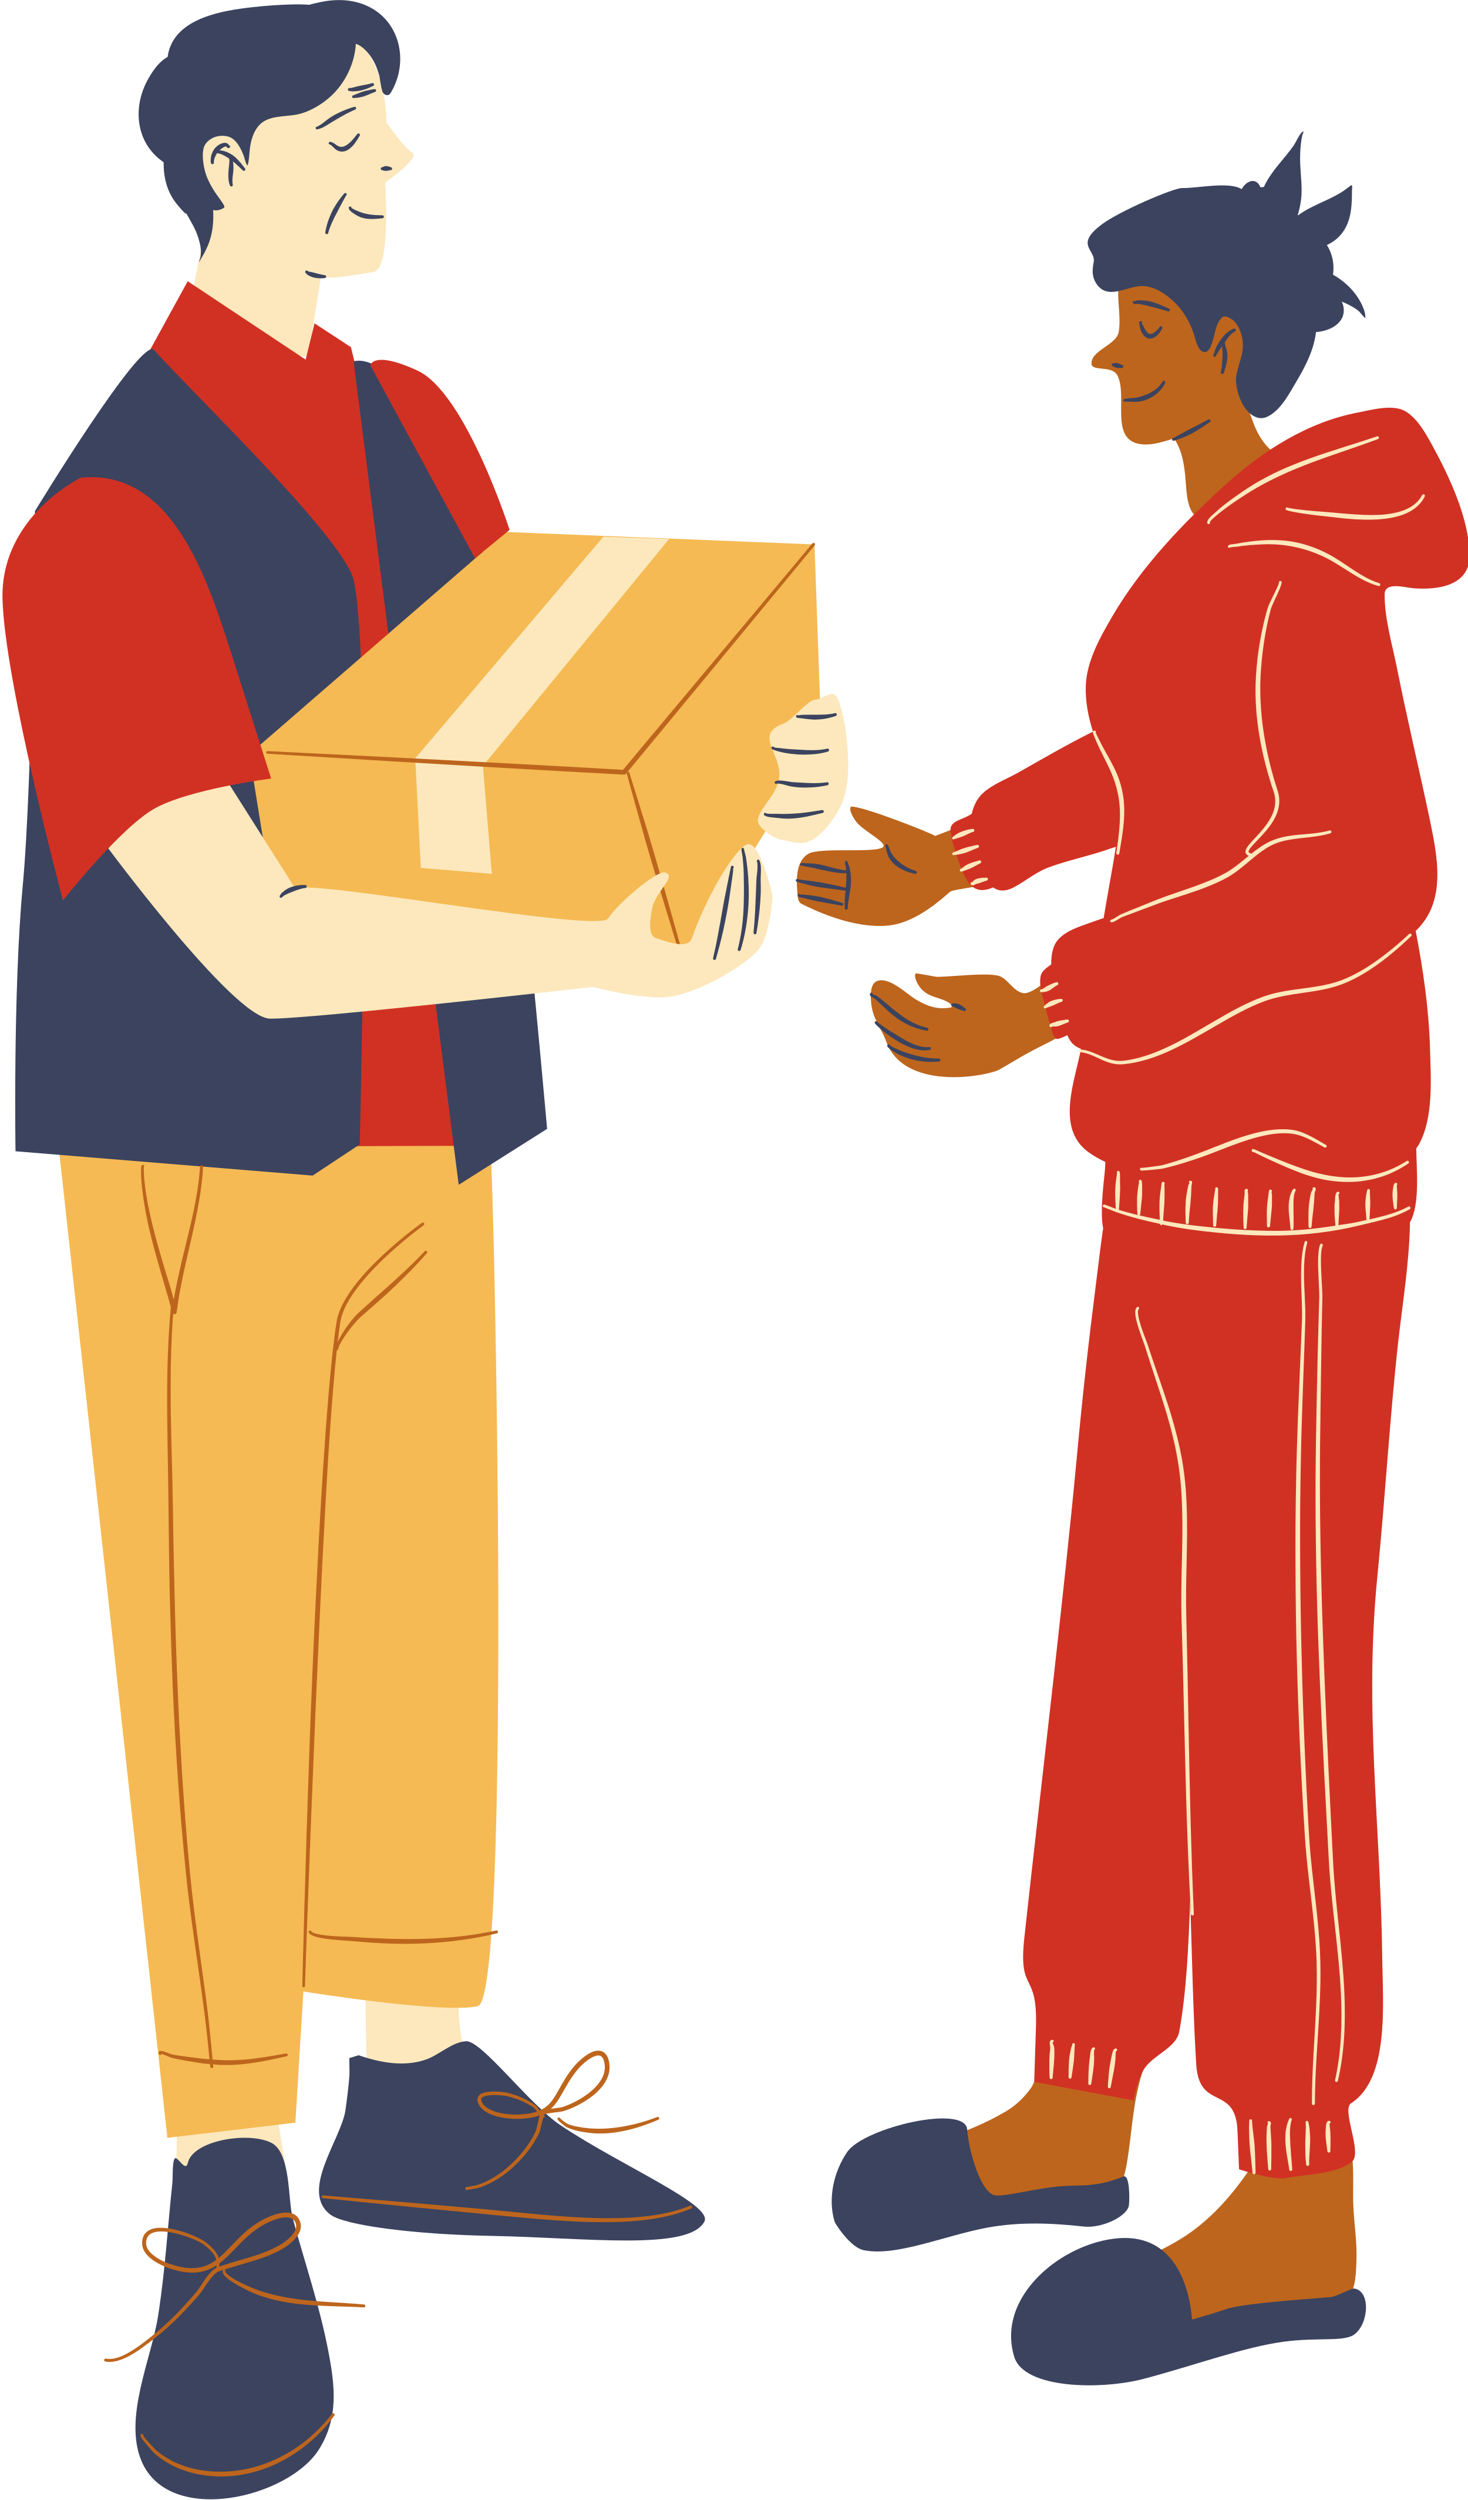 <?xml version="1.0" encoding="UTF-8"?><svg xmlns="http://www.w3.org/2000/svg" xmlns:xlink="http://www.w3.org/1999/xlink" height="99.9" preserveAspectRatio="xMidYMid meet" version="1.0" viewBox="-0.1 -0.0 58.7 99.9" width="58.7" zoomAndPan="magnify"><defs><clipPath id="a"><path d="M 5 81 L 29 81 L 29 99.879 L 5 99.879 Z M 5 81"/></clipPath><clipPath id="b"><path d="M 37 16 L 58.672 16 L 58.672 88 L 37 88 Z M 37 16"/></clipPath></defs><g><g id="change1_1"><path d="M 14.566 83.602 L 14.5 78.859 L 18.281 79.039 C 18.281 79.039 18.082 80.684 18.508 82.078 C 18.93 83.477 14.566 83.602 14.566 83.602 Z M 6.934 87.234 L 6.992 84.445 L 10.91 84.051 L 11.32 86.645 L 6.934 87.234" fill="#fce8bc" fill-rule="evenodd"/></g><g id="change2_1"><path d="M 2.238 45.758 L 11.648 44.301 C 11.648 44.301 19.367 44.938 19.516 46.074 C 19.664 47.211 20.359 79.859 19.004 80.172 C 17.645 80.488 12.031 79.586 12.031 79.586 L 11.711 84.828 L 6.594 85.434 L 2.238 45.758" fill="#f5ba53" fill-rule="evenodd"/></g><g id="change1_2"><path d="M 8.062 9.312 L 8.043 9.238 L 8.426 7.688 C 8.426 7.688 7.621 6 8.078 5.688 C 8.539 5.375 9.125 5.289 9.355 5.648 C 9.582 6.008 10.059 4.145 11.5 4.277 C 12.945 4.414 13.91 1.426 13.551 1.09 C 13.551 1.09 15.324 1.91 15.348 4.883 C 15.348 4.883 16.039 5.895 16.383 6.098 C 16.727 6.301 15.297 7.301 15.297 7.301 C 15.297 7.301 15.555 10.789 14.824 10.871 C 14.457 10.91 13.5 11.137 12.727 11.098 L 12.227 14.238 C 12.227 14.238 11.062 14.215 10.547 13.98 C 9.766 13.613 7.527 12.051 7.527 12.051 L 8.062 9.312" fill="#fce8bc" fill-rule="evenodd"/></g><g id="change3_1"><path d="M 7.406 11.238 L 12.121 14.371 L 12.477 12.922 L 13.934 13.875 L 14.344 15.574 C 14.344 15.574 16.547 18.992 17.395 21.539 C 18.242 24.082 18.867 45.789 18.867 45.789 L 12.105 45.809 C 12.105 45.809 12.262 22.938 12.043 21.23 C 11.828 19.527 5.781 14.199 5.781 14.199 L 7.406 11.238" fill="#d13123" fill-rule="evenodd"/></g><g id="change4_1"><path d="M 19.145 21.777 C 18.652 20.383 16.77 16.805 15.422 15.094 C 14.73 14.215 14.039 14.441 14.039 14.441 L 18.242 47.348 L 21.777 45.113 C 21.777 45.113 19.887 23.879 19.145 21.777 Z M 13.969 22.957 C 14.801 24.914 14.285 45.734 14.285 45.734 L 12.402 46.98 L 0.52 46.008 C 0.52 46.008 0.418 39.594 0.809 35.402 C 1.203 31.207 1.297 20.426 1.297 20.426 C 1.297 20.426 5.559 13.418 6.059 13.984 C 7.406 15.512 13.137 21.004 13.969 22.957" fill="#3b435f" fill-rule="evenodd"/></g><g id="change2_2"><path d="M 9.871 30.141 L 20.121 21.258 L 32.469 21.758 L 32.746 29.594 L 27.5 38.094 L 11.039 37.359 L 9.871 30.141" fill="#f5ba53" fill-rule="evenodd"/></g><g id="change1_3"><path d="M 24.027 21.449 L 26.656 21.539 L 19.211 30.609 L 19.566 34.922 L 16.727 34.684 L 16.504 30.305 L 24.027 21.449" fill="#fce8bc" fill-rule="evenodd"/></g><g id="change5_1"><path d="M 26.16 34.465 C 26.094 34.223 26.02 33.98 25.949 33.742 C 25.879 33.496 25.805 33.258 25.734 33.027 C 25.363 31.82 25.062 30.875 25.062 30.875 C 25.055 30.848 25.023 30.832 24.996 30.84 C 24.969 30.848 24.953 30.879 24.961 30.906 C 24.961 30.906 25.219 31.863 25.562 33.078 C 25.625 33.309 25.695 33.551 25.766 33.797 C 25.836 34.035 25.906 34.277 25.977 34.516 C 26.125 35.008 26.273 35.5 26.41 35.953 C 26.777 37.16 27.07 38.105 27.07 38.105 C 27.082 38.137 27.113 38.156 27.145 38.148 C 27.176 38.137 27.195 38.105 27.184 38.074 C 27.184 38.074 26.918 37.121 26.574 35.906 C 26.445 35.449 26.305 34.957 26.16 34.465 Z M 32.477 21.793 C 32.477 21.793 30.051 24.73 27.949 27.273 C 26.344 29.211 24.93 30.922 24.93 30.922 C 24.91 30.945 24.879 30.957 24.852 30.957 C 24.852 30.957 23.938 30.906 22.57 30.832 C 21.602 30.777 20.406 30.711 19.148 30.637 C 18.016 30.57 16.836 30.5 15.727 30.434 C 12.941 30.266 10.598 30.121 10.598 30.121 C 10.566 30.121 10.543 30.094 10.543 30.066 C 10.547 30.035 10.574 30.012 10.602 30.016 C 10.602 30.016 12.949 30.133 15.734 30.273 C 16.848 30.332 18.027 30.391 19.156 30.453 C 20.414 30.52 21.609 30.586 22.582 30.637 C 23.766 30.703 24.609 30.754 24.812 30.766 C 25.027 30.508 26.344 28.93 27.824 27.164 C 29.938 24.637 32.387 21.715 32.387 21.715 C 32.406 21.691 32.441 21.688 32.469 21.707 C 32.492 21.73 32.496 21.766 32.477 21.793" fill="#bd651d" fill-rule="evenodd"/></g><g id="change1_4"><path d="M 29.738 33.758 C 29.199 34.043 28.133 35.879 27.559 37.508 C 27.406 37.957 26.508 37.617 26.109 37.477 C 25.762 37.355 25.938 36.527 25.973 36.316 C 26.09 35.637 27.039 34.969 26.461 34.867 C 26.133 34.812 24.594 36.109 24.219 36.703 C 23.844 37.297 12.453 35.148 11.703 35.504 L 8.75 30.844 C 8.75 30.844 6.895 31.203 6.102 31.664 C 5.312 32.125 4.008 33.609 4.008 33.609 C 4.008 33.609 9.199 40.66 10.684 40.707 C 12.102 40.75 23.617 39.441 23.617 39.441 C 23.617 39.441 25.801 40.035 26.863 39.805 C 27.957 39.57 29.512 38.699 30.164 38.031 C 30.707 37.48 30.793 35.801 30.793 35.801 C 30.793 35.801 30.277 33.473 29.738 33.758 Z M 33.453 32.34 C 33.195 32.816 32.633 33.582 32.07 33.68 C 31.75 33.734 31.461 33.613 31.152 33.559 C 30.824 33.504 30.352 33.148 30.238 32.926 C 30.125 32.703 30.34 32.406 30.469 32.219 C 30.719 31.84 31.023 31.508 31.062 31.035 C 31.137 30.109 30.031 29.348 31.23 28.918 C 31.582 28.793 32.203 27.949 32.531 27.953 C 32.75 27.957 33.055 27.652 33.246 27.746 C 33.391 27.82 33.453 28.051 33.496 28.188 C 33.633 28.621 33.707 29.074 33.754 29.523 C 33.844 30.422 33.898 31.512 33.453 32.34" fill="#fce8bc" fill-rule="evenodd"/></g><g id="change3_2"><path d="M 16.598 14.812 C 14.824 13.992 14.707 14.594 14.707 14.594 L 18.895 22.312 L 20.277 21.176 C 20.277 21.176 18.523 15.707 16.598 14.812 Z M 9.309 26.617 C 9.961 28.664 10.742 31.113 10.742 31.113 C 10.742 31.113 7.422 31.531 6.031 32.34 C 4.645 33.156 2.418 35.984 2.418 35.984 C 2.418 35.984 0.07 27.195 0 23.91 C -0.066 20.625 3.133 19.09 3.133 19.09 C 6.941 18.711 8.312 23.5 9.309 26.617" fill="#d13123" fill-rule="evenodd"/></g><g clip-path="url(#a)" id="change4_7"><path d="M 22.316 84.934 C 21.043 84.082 19.164 81.539 18.535 81.574 C 17.977 81.605 17.465 82.117 16.945 82.301 C 16.062 82.613 15.105 82.43 14.238 82.133 L 13.875 82.246 C 13.859 82.09 13.883 82.863 13.871 82.953 C 13.836 83.41 13.777 83.867 13.715 84.32 C 13.547 85.492 11.863 87.562 13.113 88.504 C 13.68 88.93 16.418 89.293 19.52 89.352 C 23.332 89.422 27.438 89.965 28.066 88.781 C 28.422 88.105 24.727 86.547 22.316 84.934 Z M 13.035 93.996 C 13.297 95.367 13.434 96.605 12.68 97.844 C 11.488 99.816 6.668 100.984 5.559 98.352 C 4.828 96.625 5.957 94.262 6.223 92.543 C 6.516 90.648 6.59 89.137 6.793 87.234 C 6.816 87.043 6.781 86.395 6.887 86.262 C 6.988 86.129 7.32 86.836 7.41 86.438 C 7.613 85.531 9.848 85.168 10.758 85.637 C 11.539 86.043 11.41 87.938 11.605 88.648 C 12.09 90.441 12.688 92.164 13.035 93.996" fill="#3b435f" fill-rule="evenodd"/></g><g id="change4_2"><path d="M 9.211 6.207 C 9.16 6.172 9.105 6.141 9.051 6.113 C 9.004 6.09 8.957 6.07 8.906 6.051 C 8.855 6.035 8.805 6.023 8.754 6.016 C 8.734 6.012 8.715 6.012 8.695 6.008 C 8.691 6.008 8.684 6.008 8.68 6.008 C 8.684 6.004 8.688 6 8.691 5.996 C 8.738 5.953 8.781 5.914 8.84 5.887 C 8.855 5.875 8.875 5.867 8.895 5.859 C 8.906 5.859 8.922 5.852 8.934 5.855 C 8.934 5.855 8.93 5.855 8.93 5.855 C 8.941 5.836 8.965 5.883 8.98 5.898 C 9.004 5.914 9.027 5.922 9.043 5.918 C 9.062 5.914 9.082 5.91 9.094 5.887 C 9.109 5.863 9.102 5.828 9.074 5.812 C 9.07 5.809 9.062 5.805 9.055 5.805 C 9.051 5.793 9.039 5.777 9.031 5.766 C 9.02 5.75 9.004 5.742 8.992 5.734 C 8.965 5.715 8.93 5.711 8.898 5.707 C 8.855 5.707 8.812 5.719 8.773 5.73 C 8.695 5.758 8.625 5.797 8.562 5.855 C 8.5 5.906 8.453 5.973 8.414 6.043 C 8.34 6.188 8.309 6.355 8.332 6.508 C 8.336 6.539 8.367 6.566 8.398 6.562 C 8.43 6.559 8.457 6.527 8.453 6.496 C 8.449 6.371 8.5 6.246 8.57 6.137 C 8.574 6.133 8.578 6.129 8.582 6.121 C 8.586 6.121 8.59 6.121 8.59 6.121 C 8.598 6.125 8.621 6.125 8.625 6.129 L 8.719 6.152 C 8.762 6.168 8.805 6.188 8.844 6.207 C 8.883 6.227 8.926 6.25 8.961 6.273 C 8.996 6.293 9.027 6.316 9.059 6.336 C 9.059 6.34 9.059 6.34 9.059 6.34 C 9.059 6.355 9.074 6.398 9.074 6.398 C 9.074 6.422 9.074 6.445 9.07 6.469 C 9.07 6.508 9.066 6.547 9.062 6.582 C 9.059 6.629 9.051 6.676 9.047 6.723 C 9.043 6.754 9.039 6.785 9.039 6.82 C 9.031 6.902 9.027 6.984 9.031 7.07 C 9.035 7.188 9.051 7.301 9.094 7.41 C 9.102 7.441 9.137 7.461 9.168 7.449 C 9.199 7.441 9.219 7.41 9.207 7.379 C 9.191 7.301 9.191 7.227 9.195 7.152 C 9.199 7.094 9.207 7.043 9.211 6.988 C 9.219 6.93 9.227 6.875 9.23 6.82 C 9.238 6.738 9.238 6.66 9.23 6.582 C 9.227 6.547 9.223 6.516 9.219 6.48 C 9.219 6.473 9.215 6.461 9.211 6.453 C 9.238 6.473 9.27 6.492 9.293 6.516 C 9.402 6.609 9.504 6.707 9.609 6.809 C 9.629 6.832 9.668 6.836 9.691 6.812 C 9.715 6.789 9.719 6.754 9.695 6.73 C 9.586 6.586 9.477 6.445 9.352 6.324 C 9.305 6.281 9.262 6.242 9.211 6.207 Z M 12.145 10.918 L 12.141 10.914 C 12.141 10.914 12.137 10.914 12.137 10.914 C 12.141 10.914 12.141 10.914 12.145 10.918 Z M 12.883 10.996 C 12.914 10.996 12.941 11.023 12.941 11.055 C 12.941 11.086 12.914 11.113 12.883 11.113 C 12.793 11.125 12.703 11.125 12.613 11.117 C 12.559 11.113 12.504 11.105 12.453 11.094 C 12.414 11.086 12.383 11.07 12.348 11.059 C 12.316 11.043 12.285 11.031 12.254 11.016 C 12.23 11.004 12.211 10.992 12.188 10.977 C 12.18 10.969 12.168 10.961 12.156 10.949 C 12.152 10.945 12.152 10.93 12.148 10.922 C 12.141 10.922 12.137 10.918 12.133 10.918 C 12.105 10.902 12.094 10.871 12.109 10.844 C 12.117 10.82 12.141 10.816 12.156 10.809 C 12.168 10.805 12.184 10.812 12.199 10.82 C 12.215 10.824 12.242 10.875 12.254 10.859 C 12.254 10.855 12.25 10.855 12.25 10.852 L 12.402 10.883 C 12.445 10.898 12.492 10.906 12.535 10.918 C 12.605 10.934 12.672 10.953 12.738 10.969 C 12.785 10.98 12.836 10.988 12.883 10.996 Z M 14.484 3.84 C 14.523 3.824 14.562 3.809 14.602 3.793 C 14.699 3.754 14.797 3.711 14.895 3.676 C 14.926 3.668 14.945 3.633 14.938 3.602 C 14.93 3.57 14.895 3.551 14.863 3.562 C 14.773 3.574 14.688 3.59 14.598 3.613 C 14.539 3.625 14.484 3.637 14.426 3.656 C 14.398 3.664 14.371 3.672 14.344 3.684 C 14.316 3.691 14.289 3.703 14.262 3.715 C 14.18 3.746 14.105 3.781 14.02 3.812 C 13.992 3.816 13.973 3.844 13.98 3.875 C 13.984 3.902 14.012 3.922 14.043 3.918 C 14.102 3.914 14.164 3.91 14.223 3.902 C 14.281 3.891 14.344 3.879 14.402 3.863 C 14.43 3.859 14.457 3.848 14.484 3.84 Z M 13.922 3.645 C 13.941 3.648 13.965 3.652 13.977 3.652 C 14.004 3.652 14.031 3.652 14.062 3.648 C 14.102 3.648 14.141 3.645 14.184 3.641 C 14.227 3.633 14.27 3.629 14.316 3.621 C 14.383 3.605 14.445 3.586 14.508 3.566 C 14.617 3.531 14.719 3.484 14.82 3.434 C 14.852 3.422 14.863 3.387 14.852 3.355 C 14.84 3.328 14.805 3.312 14.773 3.324 C 14.715 3.344 14.652 3.355 14.59 3.371 C 14.504 3.391 14.414 3.402 14.328 3.422 C 14.266 3.434 14.211 3.449 14.152 3.461 L 13.961 3.512 C 13.941 3.52 13.895 3.512 13.875 3.516 C 13.855 3.52 13.84 3.523 13.836 3.531 C 13.82 3.543 13.809 3.559 13.812 3.578 C 13.812 3.586 13.812 3.598 13.82 3.609 C 13.836 3.633 13.867 3.645 13.891 3.633 C 13.902 3.637 13.914 3.641 13.922 3.645 Z M 13.688 7.719 C 13.68 7.719 13.672 7.727 13.66 7.734 C 13.652 7.746 13.633 7.773 13.625 7.781 L 13.543 7.879 C 13.508 7.926 13.469 7.977 13.434 8.027 C 13.398 8.078 13.363 8.129 13.332 8.18 C 13.289 8.25 13.25 8.316 13.211 8.383 C 13.156 8.492 13.109 8.602 13.066 8.711 C 12.992 8.895 12.941 9.086 12.906 9.285 C 12.902 9.32 12.922 9.352 12.957 9.355 C 12.988 9.363 13.02 9.344 13.023 9.312 C 13.062 9.16 13.117 9.023 13.18 8.883 C 13.234 8.758 13.297 8.637 13.363 8.516 C 13.406 8.434 13.445 8.352 13.488 8.273 L 13.66 7.953 L 13.719 7.852 C 13.723 7.844 13.734 7.828 13.738 7.816 C 13.754 7.809 13.766 7.789 13.762 7.766 C 13.762 7.742 13.746 7.73 13.738 7.723 C 13.723 7.711 13.707 7.711 13.688 7.719 Z M 13.953 8.309 C 13.953 8.312 13.953 8.316 13.953 8.32 C 13.953 8.316 13.953 8.312 13.953 8.309 Z M 15.188 8.605 C 15.223 8.602 15.25 8.629 15.25 8.66 C 15.25 8.695 15.227 8.723 15.191 8.723 C 15.062 8.734 14.938 8.75 14.812 8.75 C 14.727 8.754 14.637 8.75 14.551 8.738 C 14.477 8.727 14.406 8.711 14.336 8.688 C 14.266 8.66 14.199 8.629 14.133 8.59 C 14.105 8.57 13.957 8.484 13.891 8.41 C 13.852 8.363 13.836 8.32 13.848 8.289 C 13.855 8.262 13.887 8.246 13.914 8.254 C 13.938 8.262 13.953 8.281 13.953 8.305 C 13.953 8.305 13.957 8.305 13.957 8.305 C 13.973 8.324 14.008 8.344 14.043 8.363 C 14.113 8.398 14.195 8.43 14.215 8.438 C 14.289 8.473 14.367 8.496 14.441 8.52 C 14.52 8.539 14.598 8.559 14.68 8.57 C 14.844 8.594 15.012 8.602 15.188 8.605 Z M 15.234 6.762 C 15.234 6.766 15.23 6.77 15.227 6.773 L 15.23 6.77 Z M 15.227 6.773 L 15.223 6.777 C 15.223 6.777 15.219 6.777 15.219 6.781 C 15.219 6.781 15.223 6.781 15.223 6.781 C 15.223 6.777 15.223 6.777 15.227 6.773 Z M 15.527 6.684 C 15.562 6.688 15.586 6.719 15.578 6.75 C 15.574 6.785 15.543 6.805 15.512 6.801 C 15.477 6.805 15.445 6.812 15.41 6.82 C 15.387 6.824 15.367 6.828 15.344 6.828 C 15.328 6.828 15.316 6.828 15.301 6.828 C 15.27 6.82 15.191 6.812 15.176 6.801 C 15.168 6.797 15.16 6.797 15.156 6.793 C 15.148 6.781 15.137 6.781 15.133 6.77 C 15.133 6.758 15.117 6.746 15.125 6.734 C 15.129 6.73 15.125 6.727 15.129 6.723 C 15.133 6.719 15.129 6.711 15.137 6.707 C 15.141 6.703 15.145 6.691 15.164 6.688 C 15.172 6.684 15.184 6.68 15.195 6.684 C 15.195 6.68 15.195 6.68 15.195 6.68 C 15.207 6.676 15.223 6.664 15.238 6.66 C 15.258 6.648 15.277 6.645 15.289 6.641 C 15.305 6.641 15.316 6.637 15.328 6.637 C 15.348 6.637 15.367 6.637 15.387 6.641 C 15.438 6.648 15.48 6.664 15.527 6.684 Z M 13.207 5.863 C 13.254 5.91 13.297 5.953 13.348 5.988 C 13.383 6.012 13.414 6.027 13.453 6.039 C 13.535 6.066 13.621 6.062 13.703 6.039 C 13.773 6.016 13.84 5.977 13.902 5.922 C 13.984 5.859 14.059 5.773 14.117 5.684 C 14.184 5.594 14.238 5.5 14.281 5.422 C 14.301 5.398 14.293 5.359 14.266 5.34 C 14.238 5.324 14.203 5.332 14.184 5.359 C 14.09 5.48 13.949 5.664 13.789 5.777 C 13.742 5.812 13.695 5.836 13.645 5.855 C 13.598 5.867 13.547 5.875 13.496 5.863 C 13.449 5.855 13.406 5.832 13.367 5.805 C 13.316 5.77 13.266 5.73 13.211 5.703 C 13.176 5.688 13.145 5.676 13.109 5.668 C 13.082 5.664 13.051 5.68 13.043 5.711 C 13.035 5.738 13.055 5.77 13.086 5.773 C 13.133 5.789 13.168 5.828 13.207 5.863 Z M 13.273 4.594 C 13.211 4.629 13.152 4.668 13.09 4.707 C 13.031 4.746 12.965 4.797 12.902 4.848 C 12.844 4.895 12.785 4.941 12.723 4.98 C 12.672 5.016 12.617 5.047 12.562 5.066 C 12.535 5.074 12.516 5.102 12.523 5.129 C 12.531 5.16 12.562 5.176 12.59 5.168 C 12.676 5.152 12.766 5.117 12.852 5.07 C 12.973 5.008 13.086 4.926 13.191 4.867 C 13.262 4.824 13.332 4.781 13.402 4.742 C 13.512 4.68 13.617 4.617 13.727 4.559 C 13.852 4.496 13.973 4.434 14.102 4.379 C 14.133 4.371 14.148 4.336 14.137 4.305 C 14.125 4.273 14.094 4.258 14.062 4.27 C 13.891 4.32 13.723 4.383 13.562 4.453 C 13.465 4.496 13.367 4.543 13.273 4.594 Z M 13.109 3.863 C 12.734 4.199 12.25 4.484 11.75 4.582 C 11.293 4.668 10.691 4.613 10.324 4.945 C 10.031 5.211 9.918 5.645 9.883 6.02 C 9.867 6.176 9.859 6.332 9.832 6.484 C 9.828 6.5 9.812 6.605 9.793 6.605 C 9.746 6.602 9.668 6.293 9.656 6.258 C 9.559 5.98 9.355 5.543 9.02 5.457 C 8.613 5.352 8.238 5.539 8.09 5.797 C 7.945 6.055 8.016 6.645 8.148 7.004 C 8.281 7.371 8.492 7.691 8.723 8 C 8.742 8.027 8.918 8.258 8.863 8.297 C 8.719 8.398 8.57 8.422 8.422 8.395 C 8.453 8.883 8.395 9.383 8.211 9.816 C 8.133 9.996 8.043 10.168 7.941 10.336 C 7.938 10.344 7.867 10.477 7.855 10.473 C 7.852 10.469 7.891 10.371 7.891 10.363 C 7.914 10.297 7.926 10.23 7.93 10.156 C 7.949 9.945 7.898 9.727 7.836 9.523 C 7.723 9.148 7.516 8.824 7.324 8.484 C 7.336 8.512 7.344 8.539 7.34 8.543 C 7.309 8.562 7.023 8.219 7.004 8.195 C 6.672 7.805 6.504 7.344 6.457 6.84 C 6.449 6.719 6.441 6.602 6.441 6.484 C 6.41 6.461 6.379 6.438 6.348 6.414 C 5.352 5.672 5.211 4.344 5.766 3.266 C 5.949 2.914 6.234 2.473 6.605 2.273 C 6.613 2.203 6.625 2.141 6.641 2.074 C 6.984 0.707 8.809 0.422 9.977 0.289 C 10.246 0.258 10.52 0.234 10.789 0.215 C 11.273 0.184 11.777 0.156 12.27 0.191 C 12.395 0.148 12.539 0.125 12.621 0.105 C 13.223 -0.039 13.883 -0.047 14.469 0.188 C 15.898 0.754 16.281 2.469 15.52 3.715 C 15.418 3.879 15.23 3.793 15.184 3.637 C 15.125 3.426 15.105 3.23 15.07 3.031 C 15.035 2.91 14.992 2.789 14.949 2.672 C 14.801 2.312 14.547 1.957 14.211 1.781 C 14.184 1.77 14.156 1.758 14.129 1.75 C 14.086 2.539 13.695 3.336 13.109 3.863" fill="#3b435f" fill-rule="evenodd"/></g><g id="change4_3"><path d="M 11.73 35.398 C 11.656 35.414 11.582 35.434 11.512 35.461 C 11.465 35.48 11.422 35.504 11.375 35.527 C 11.336 35.551 11.297 35.574 11.262 35.605 C 11.227 35.633 11.191 35.66 11.16 35.691 C 11.148 35.703 11.109 35.758 11.098 35.785 C 11.094 35.789 11.09 35.793 11.09 35.793 C 11.086 35.801 11.082 35.809 11.082 35.809 C 11.078 35.84 11.086 35.855 11.094 35.863 C 11.105 35.871 11.117 35.883 11.137 35.879 C 11.145 35.879 11.152 35.879 11.156 35.871 C 11.164 35.867 11.172 35.863 11.18 35.855 C 11.199 35.875 11.195 35.867 11.184 35.852 L 11.18 35.855 L 11.18 35.852 L 11.184 35.852 C 11.199 35.836 11.23 35.805 11.242 35.801 C 11.277 35.777 11.312 35.758 11.348 35.742 C 11.387 35.723 11.422 35.707 11.457 35.691 C 11.508 35.672 11.559 35.652 11.609 35.633 C 11.684 35.602 11.762 35.57 11.84 35.547 C 11.93 35.52 12.02 35.496 12.109 35.488 C 12.141 35.484 12.164 35.457 12.164 35.426 C 12.164 35.391 12.137 35.367 12.105 35.367 C 11.98 35.363 11.855 35.371 11.73 35.398 Z M 32.43 31.297 C 32.27 31.297 32.105 31.285 31.945 31.277 C 31.836 31.27 31.727 31.266 31.621 31.258 C 31.512 31.254 31.309 31.203 31.141 31.195 C 31.051 31.188 30.969 31.195 30.91 31.219 C 30.883 31.227 30.867 31.258 30.879 31.285 C 30.887 31.312 30.918 31.328 30.945 31.32 C 30.992 31.305 31.055 31.316 31.125 31.328 C 31.215 31.344 31.312 31.375 31.402 31.398 C 31.48 31.418 31.551 31.434 31.605 31.441 C 31.695 31.453 31.785 31.461 31.879 31.469 C 32.02 31.477 32.156 31.477 32.297 31.469 C 32.531 31.461 32.766 31.43 32.988 31.379 C 33.02 31.371 33.043 31.34 33.035 31.309 C 33.031 31.277 33 31.258 32.969 31.262 C 32.789 31.289 32.609 31.297 32.43 31.297 Z M 31.887 32.496 C 31.742 32.508 31.598 32.516 31.449 32.523 C 31.309 32.527 31.16 32.531 31.012 32.523 C 30.961 32.52 30.824 32.527 30.703 32.523 C 30.652 32.523 30.605 32.52 30.566 32.512 C 30.555 32.508 30.543 32.508 30.535 32.5 C 30.516 32.48 30.48 32.48 30.461 32.5 C 30.438 32.52 30.438 32.555 30.457 32.574 C 30.484 32.605 30.551 32.629 30.637 32.648 C 30.766 32.672 30.941 32.68 30.996 32.688 C 31.121 32.703 31.242 32.715 31.363 32.715 C 31.488 32.719 31.609 32.711 31.73 32.699 C 31.875 32.684 32.016 32.66 32.16 32.633 C 32.371 32.59 32.578 32.539 32.793 32.488 C 32.824 32.48 32.848 32.449 32.84 32.418 C 32.832 32.387 32.801 32.367 32.77 32.371 C 32.469 32.422 32.18 32.465 31.887 32.496 Z M 30.324 34.633 C 30.316 34.535 30.297 34.449 30.266 34.383 C 30.254 34.359 30.223 34.344 30.195 34.359 C 30.168 34.371 30.156 34.402 30.168 34.43 C 30.188 34.484 30.191 34.559 30.191 34.637 C 30.188 34.828 30.148 35.051 30.145 35.18 C 30.141 35.285 30.137 35.391 30.133 35.496 C 30.129 35.598 30.125 35.703 30.121 35.809 C 30.113 36.016 30.105 36.227 30.094 36.434 C 30.078 36.715 30.059 36.992 30.031 37.273 C 30.027 37.305 30.051 37.332 30.086 37.336 C 30.117 37.34 30.145 37.32 30.148 37.285 C 30.184 37.078 30.215 36.867 30.238 36.66 C 30.266 36.449 30.285 36.238 30.301 36.027 C 30.309 35.914 30.316 35.801 30.32 35.688 C 30.324 35.52 30.32 35.348 30.316 35.18 C 30.312 35.047 30.336 34.824 30.324 34.633 Z M 32.41 29.98 C 32.238 29.98 32.066 29.973 31.895 29.961 C 31.777 29.953 31.66 29.949 31.551 29.941 C 31.473 29.938 31.395 29.93 31.316 29.922 C 31.234 29.914 31.156 29.906 31.082 29.895 C 31.035 29.891 30.926 29.887 30.867 29.871 C 30.863 29.859 30.852 29.855 30.844 29.852 C 30.844 29.855 30.848 29.859 30.848 29.863 C 30.836 29.859 30.828 29.852 30.832 29.844 C 30.832 29.84 30.836 29.844 30.836 29.844 C 30.832 29.84 30.828 29.836 30.824 29.832 C 30.785 29.828 30.77 29.844 30.766 29.848 C 30.75 29.855 30.723 29.914 30.785 29.945 C 30.828 29.965 30.984 30.02 31.055 30.035 C 31.133 30.055 31.211 30.074 31.293 30.09 C 31.371 30.105 31.453 30.113 31.535 30.125 C 31.629 30.133 31.727 30.145 31.828 30.152 C 31.973 30.16 32.121 30.16 32.27 30.152 C 32.527 30.141 32.777 30.105 33.008 30.035 C 33.039 30.023 33.059 29.992 33.051 29.961 C 33.039 29.93 33.008 29.91 32.977 29.918 C 32.797 29.961 32.605 29.977 32.41 29.98 Z M 31.82 28.672 C 31.812 28.684 31.801 28.695 31.797 28.68 C 31.797 28.68 31.801 28.68 31.801 28.68 C 31.809 28.676 31.816 28.676 31.82 28.672 Z M 31.797 28.574 C 31.797 28.582 31.805 28.586 31.816 28.586 C 31.816 28.586 31.812 28.582 31.812 28.582 C 31.809 28.582 31.797 28.566 31.797 28.574 Z M 33.359 28.539 C 33.367 28.574 33.348 28.605 33.316 28.613 C 33.152 28.672 32.984 28.711 32.812 28.734 C 32.711 28.746 32.609 28.754 32.504 28.758 C 32.438 28.758 32.367 28.754 32.301 28.746 C 32.242 28.742 32.188 28.738 32.133 28.73 C 32.074 28.723 32.02 28.715 31.961 28.707 C 31.918 28.703 31.812 28.691 31.785 28.688 C 31.719 28.672 31.73 28.609 31.738 28.598 C 31.738 28.594 31.75 28.574 31.785 28.574 C 31.805 28.57 31.82 28.574 31.832 28.586 C 31.871 28.582 31.945 28.566 31.973 28.566 L 32.309 28.562 C 32.387 28.566 32.465 28.562 32.543 28.562 C 32.664 28.562 32.781 28.562 32.898 28.555 C 33.027 28.547 33.156 28.531 33.285 28.5 C 33.316 28.492 33.348 28.508 33.359 28.539 Z M 29.129 34.641 C 29.121 34.664 29.105 34.754 29.098 34.789 L 29.043 35.047 L 28.875 35.887 C 28.84 36.082 28.805 36.273 28.77 36.465 C 28.719 36.754 28.668 37.047 28.613 37.332 C 28.555 37.656 28.488 37.973 28.414 38.289 C 28.406 38.324 28.426 38.355 28.457 38.363 C 28.488 38.371 28.52 38.352 28.527 38.32 C 28.641 37.926 28.742 37.531 28.832 37.129 C 28.883 36.887 28.934 36.648 28.977 36.406 C 29.004 36.242 29.031 36.082 29.059 35.918 L 29.18 35.07 L 29.215 34.809 C 29.215 34.789 29.215 34.738 29.219 34.703 C 29.223 34.699 29.227 34.695 29.23 34.688 C 29.23 34.691 29.223 34.695 29.219 34.695 C 29.223 34.68 29.227 34.672 29.23 34.676 C 29.234 34.676 29.234 34.676 29.238 34.676 C 29.238 34.672 29.238 34.664 29.238 34.656 C 29.238 34.629 29.227 34.617 29.223 34.613 C 29.207 34.598 29.152 34.578 29.129 34.641 Z M 29.23 34.688 C 29.238 34.684 29.242 34.68 29.238 34.676 L 29.234 34.684 Z M 29.82 35.082 C 29.832 35.324 29.844 35.566 29.84 35.809 C 29.836 36.051 29.824 36.293 29.797 36.535 C 29.75 37.016 29.66 37.492 29.516 37.961 C 29.508 37.992 29.473 38.012 29.441 38.004 C 29.41 37.992 29.395 37.961 29.402 37.93 C 29.496 37.559 29.559 37.184 29.598 36.805 C 29.633 36.465 29.641 36.121 29.645 35.777 C 29.648 35.551 29.648 35.32 29.641 35.09 C 29.641 34.949 29.637 34.809 29.629 34.668 C 29.617 34.527 29.609 34.383 29.594 34.242 C 29.594 34.223 29.555 34.047 29.547 33.977 C 29.543 33.934 29.555 33.906 29.562 33.902 C 29.582 33.879 29.617 33.879 29.637 33.902 C 29.648 33.914 29.656 33.93 29.652 33.945 C 29.66 33.945 29.66 33.953 29.656 33.957 C 29.656 33.957 29.652 33.953 29.652 33.949 C 29.648 33.961 29.645 33.969 29.637 33.977 C 29.641 33.973 29.648 33.965 29.656 33.957 C 29.656 33.957 29.656 33.961 29.656 33.961 C 29.668 34.031 29.719 34.207 29.723 34.227 C 29.746 34.367 29.766 34.512 29.781 34.652 C 29.797 34.797 29.809 34.941 29.82 35.082" fill="#3b435f" fill-rule="evenodd"/></g><g id="change5_2"><path d="M 13.176 96.465 C 12.586 97.238 11.809 97.871 10.93 98.277 C 10.402 98.52 9.844 98.684 9.262 98.746 C 8.883 98.785 8.496 98.789 8.109 98.738 C 7.746 98.695 7.395 98.609 7.066 98.473 C 6.738 98.34 6.43 98.16 6.148 97.926 C 6.125 97.902 5.758 97.527 5.648 97.367 C 5.645 97.355 5.633 97.348 5.629 97.34 C 5.633 97.324 5.633 97.309 5.625 97.297 C 5.613 97.27 5.582 97.258 5.555 97.27 C 5.531 97.281 5.516 97.301 5.52 97.34 C 5.52 97.359 5.531 97.387 5.555 97.422 C 5.664 97.598 6.035 98.004 6.059 98.027 C 6.348 98.281 6.664 98.48 7.004 98.625 C 7.344 98.773 7.707 98.867 8.082 98.922 C 8.488 98.977 8.891 98.98 9.281 98.938 C 9.883 98.871 10.465 98.695 11.004 98.434 C 11.898 98.004 12.68 97.34 13.27 96.535 C 13.289 96.508 13.285 96.469 13.258 96.453 C 13.23 96.43 13.195 96.438 13.176 96.465 Z M 27.492 88.148 C 26.555 88.535 25.379 88.656 24.09 88.645 C 22.934 88.637 21.691 88.523 20.441 88.398 C 19.918 88.348 19.398 88.297 18.879 88.25 C 18.387 88.207 17.457 88.125 16.453 88.039 C 15.039 87.918 13.488 87.793 12.809 87.734 C 12.781 87.734 12.754 87.754 12.754 87.785 C 12.75 87.812 12.77 87.84 12.801 87.844 C 13.477 87.91 15.027 88.07 16.438 88.207 C 17.438 88.305 18.367 88.395 18.863 88.441 C 19.379 88.488 19.902 88.543 20.426 88.59 C 21.68 88.707 22.93 88.809 24.09 88.805 C 25.398 88.801 26.594 88.664 27.539 88.258 C 27.566 88.246 27.582 88.211 27.57 88.18 C 27.559 88.152 27.523 88.137 27.492 88.148 Z M 23.438 85.051 C 23.297 85.039 23.156 85.02 23.016 84.992 C 22.879 84.969 22.738 84.934 22.609 84.883 C 22.566 84.867 22.371 84.727 22.309 84.664 L 22.305 84.66 L 22.305 84.656 C 22.305 84.656 22.305 84.66 22.305 84.664 C 22.297 84.66 22.289 84.656 22.293 84.652 C 22.297 84.648 22.301 84.648 22.301 84.648 C 22.293 84.637 22.285 84.629 22.27 84.625 C 22.227 84.609 22.207 84.637 22.199 84.652 C 22.191 84.66 22.188 84.68 22.199 84.703 C 22.199 84.711 22.211 84.723 22.227 84.742 C 22.297 84.816 22.512 84.988 22.559 85.012 C 22.691 85.07 22.836 85.117 22.98 85.152 C 23.125 85.188 23.273 85.211 23.414 85.23 C 23.652 85.262 23.895 85.27 24.141 85.254 C 24.383 85.242 24.621 85.203 24.859 85.156 C 25.336 85.055 25.801 84.895 26.223 84.711 C 26.254 84.699 26.27 84.664 26.258 84.633 C 26.242 84.602 26.211 84.59 26.18 84.602 C 25.758 84.766 25.293 84.898 24.824 84.98 C 24.594 85.023 24.359 85.047 24.133 85.062 C 23.895 85.074 23.664 85.074 23.438 85.051 Z M 19.352 83.754 C 19.25 83.777 19.164 83.809 19.145 83.879 C 19.133 83.918 19.145 83.965 19.18 84.027 C 19.246 84.145 19.352 84.23 19.477 84.293 C 19.668 84.395 19.898 84.445 20.09 84.473 C 20.199 84.488 20.312 84.5 20.426 84.504 C 20.535 84.504 20.648 84.504 20.762 84.496 C 21.012 84.48 21.211 84.441 21.375 84.383 C 21.312 84.305 21.254 84.234 21.223 84.215 C 21.062 84.105 20.887 84.016 20.707 83.938 C 20.523 83.863 20.336 83.805 20.145 83.762 C 20.027 83.738 19.625 83.695 19.352 83.754 Z M 21.926 84.273 C 22.102 84.246 22.285 84.234 22.395 84.203 C 22.816 84.066 23.422 83.75 23.785 83.324 C 24.023 83.047 24.156 82.719 24.047 82.355 C 24.02 82.258 23.977 82.195 23.922 82.164 C 23.855 82.129 23.777 82.141 23.691 82.168 C 23.422 82.262 23.117 82.562 23 82.703 C 22.723 83.035 22.559 83.344 22.402 83.617 C 22.266 83.859 22.141 84.07 21.965 84.238 C 21.953 84.25 21.938 84.262 21.926 84.273 Z M 20.176 83.633 C 20.371 83.676 20.566 83.742 20.758 83.824 C 20.945 83.906 21.125 84.004 21.289 84.121 C 21.309 84.133 21.34 84.168 21.379 84.207 C 21.41 84.246 21.449 84.293 21.484 84.34 C 21.625 84.277 21.738 84.199 21.836 84.105 C 21.996 83.945 22.113 83.746 22.238 83.523 C 22.395 83.242 22.566 82.922 22.852 82.582 C 22.984 82.418 23.328 82.09 23.629 81.984 C 23.77 81.938 23.902 81.938 24.012 81.996 C 24.102 82.047 24.184 82.141 24.23 82.301 C 24.355 82.73 24.207 83.117 23.926 83.445 C 23.535 83.895 22.895 84.223 22.445 84.363 C 22.309 84.406 22.051 84.414 21.848 84.453 C 21.77 84.465 21.703 84.484 21.656 84.508 L 21.648 84.527 C 21.672 84.535 21.684 84.562 21.68 84.586 C 21.672 84.613 21.648 84.633 21.621 84.629 C 21.566 84.836 21.492 85.18 21.465 85.234 C 21.332 85.508 21.164 85.77 20.977 86.008 C 20.785 86.25 20.574 86.469 20.348 86.668 C 20.184 86.812 20.008 86.945 19.824 87.062 C 19.637 87.18 19.441 87.281 19.234 87.363 C 19.168 87.391 19.098 87.414 19.023 87.434 C 18.953 87.453 18.879 87.469 18.805 87.48 L 18.578 87.516 C 18.555 87.523 18.531 87.512 18.516 87.492 C 18.504 87.48 18.504 87.461 18.508 87.445 C 18.508 87.438 18.512 87.418 18.535 87.406 C 18.539 87.406 18.543 87.402 18.551 87.402 L 18.785 87.359 C 18.855 87.352 18.922 87.336 18.988 87.316 C 19.059 87.293 19.125 87.27 19.191 87.246 C 19.387 87.164 19.574 87.066 19.75 86.949 C 19.93 86.836 20.098 86.703 20.254 86.562 C 20.473 86.367 20.68 86.152 20.859 85.918 C 21.039 85.684 21.199 85.434 21.324 85.168 C 21.352 85.109 21.426 84.73 21.477 84.539 C 21.289 84.609 21.062 84.652 20.773 84.672 C 20.656 84.676 20.535 84.68 20.418 84.676 C 20.301 84.668 20.18 84.656 20.062 84.637 C 19.855 84.605 19.605 84.547 19.398 84.434 C 19.25 84.355 19.121 84.246 19.047 84.105 C 18.988 84 18.98 83.918 18.996 83.852 C 19.016 83.766 19.078 83.699 19.176 83.656 C 19.453 83.535 20.027 83.598 20.176 83.633 Z M 8.668 90.582 C 9.238 90.375 9.844 90.246 10.414 90.031 C 10.664 89.938 10.906 89.828 11.141 89.688 C 11.301 89.59 11.527 89.422 11.652 89.223 C 11.73 89.105 11.77 88.973 11.719 88.836 C 11.648 88.652 11.484 88.605 11.301 88.613 C 10.996 88.629 10.637 88.801 10.453 88.902 C 9.957 89.176 9.613 89.543 9.285 89.883 C 9.082 90.09 8.891 90.289 8.676 90.449 C 8.676 90.492 8.672 90.539 8.668 90.582 Z M 8.551 90.309 C 8.523 90.211 8.473 90.121 8.41 90.039 C 8.305 89.906 8.168 89.793 8.047 89.699 C 7.828 89.535 7.074 89.223 6.473 89.18 C 6.07 89.152 5.734 89.246 5.742 89.652 C 5.746 89.828 5.859 89.98 6.008 90.105 C 6.238 90.301 6.566 90.438 6.789 90.504 C 7.52 90.734 8 90.652 8.391 90.418 C 8.445 90.383 8.5 90.348 8.551 90.309 Z M 14.453 92.094 C 14.488 92.094 14.512 92.125 14.508 92.156 C 14.508 92.191 14.477 92.215 14.445 92.211 C 14.004 92.184 13.551 92.176 13.102 92.16 C 12.648 92.141 12.199 92.117 11.75 92.066 C 11.449 92.027 11.152 91.977 10.859 91.906 C 10.562 91.832 10.273 91.738 9.992 91.621 C 9.914 91.586 9.387 91.344 9.066 91.109 C 8.957 91.027 8.867 90.945 8.828 90.871 C 8.793 90.812 8.801 90.762 8.82 90.715 C 8.766 90.734 8.707 90.746 8.656 90.766 C 8.641 90.773 8.625 90.777 8.613 90.785 C 8.602 90.801 8.59 90.809 8.582 90.812 C 8.574 90.816 8.566 90.82 8.559 90.82 C 8.5 90.859 8.449 90.91 8.398 90.969 C 8.199 91.191 8.027 91.508 7.891 91.672 C 7.613 91.992 7.332 92.305 7.031 92.602 C 6.734 92.902 6.418 93.184 6.082 93.445 C 5.82 93.648 5.41 93.98 4.992 94.191 C 4.688 94.34 4.379 94.43 4.113 94.375 C 4.078 94.367 4.059 94.336 4.066 94.305 C 4.07 94.273 4.102 94.25 4.137 94.258 C 4.379 94.305 4.66 94.219 4.934 94.078 C 5.344 93.867 5.742 93.539 6 93.336 C 6.328 93.074 6.637 92.793 6.93 92.5 C 7.223 92.203 7.5 91.891 7.77 91.57 C 7.906 91.406 8.078 91.086 8.273 90.863 C 8.363 90.762 8.453 90.68 8.551 90.629 L 8.551 90.621 C 8.555 90.59 8.559 90.562 8.559 90.531 C 8.535 90.547 8.512 90.562 8.484 90.578 C 8.059 90.828 7.535 90.926 6.738 90.672 C 6.5 90.594 6.148 90.445 5.898 90.23 C 5.715 90.074 5.586 89.879 5.582 89.652 C 5.582 89.449 5.645 89.305 5.75 89.207 C 5.859 89.109 6.008 89.051 6.188 89.035 C 6.836 88.969 7.859 89.398 8.121 89.602 C 8.25 89.703 8.395 89.824 8.504 89.969 C 8.566 90.051 8.617 90.137 8.648 90.234 C 8.82 90.09 8.98 89.926 9.148 89.75 C 9.484 89.398 9.848 89.016 10.359 88.734 C 10.559 88.621 10.957 88.438 11.293 88.422 C 11.562 88.41 11.793 88.496 11.895 88.77 C 11.969 88.961 11.922 89.152 11.812 89.324 C 11.668 89.547 11.414 89.738 11.234 89.848 C 10.992 89.992 10.738 90.105 10.477 90.199 C 9.961 90.391 9.422 90.52 8.895 90.691 C 8.906 90.707 8.922 90.727 8.91 90.742 C 8.898 90.766 8.91 90.789 8.926 90.812 C 8.965 90.875 9.043 90.938 9.141 91.004 C 9.461 91.219 9.98 91.43 10.059 91.461 C 10.336 91.57 10.617 91.652 10.902 91.719 C 11.191 91.789 11.48 91.836 11.773 91.879 C 12.215 91.938 12.664 91.973 13.109 92 C 13.562 92.027 14.012 92.055 14.453 92.094 Z M 5.66 46.617 C 5.66 46.617 5.66 46.621 5.66 46.621 C 5.66 46.621 5.664 46.617 5.66 46.617 Z M 6.934 52.352 C 6.938 52.375 6.945 52.387 6.957 52.383 C 6.973 52.379 6.953 52.363 6.934 52.352 Z M 5.543 47.023 L 5.539 46.738 C 5.539 46.703 5.551 46.617 5.555 46.594 C 5.574 46.535 5.633 46.551 5.641 46.555 C 5.645 46.559 5.668 46.57 5.664 46.609 C 5.664 46.613 5.66 46.617 5.66 46.621 C 5.656 46.621 5.652 46.625 5.648 46.637 C 5.652 46.637 5.652 46.633 5.652 46.633 C 5.656 46.633 5.66 46.625 5.66 46.621 C 5.656 46.629 5.656 46.641 5.648 46.648 C 5.645 46.676 5.648 46.719 5.648 46.738 L 5.66 47.016 C 5.668 47.152 5.684 47.289 5.703 47.422 C 5.719 47.559 5.738 47.695 5.762 47.828 C 5.828 48.234 5.918 48.633 6.016 49.031 C 6.164 49.629 6.34 50.219 6.516 50.809 C 6.578 51.012 6.641 51.215 6.703 51.418 C 6.742 51.555 6.781 51.691 6.82 51.828 L 6.848 51.934 C 6.938 51.41 7.055 50.887 7.176 50.367 C 7.336 49.699 7.508 49.031 7.648 48.363 C 7.766 47.785 7.863 47.207 7.898 46.621 C 7.902 46.59 7.93 46.566 7.965 46.566 C 7.996 46.57 8.02 46.598 8.02 46.629 C 7.988 47.219 7.902 47.805 7.789 48.391 C 7.531 49.738 7.133 51.07 6.969 52.422 C 6.965 52.469 6.945 52.488 6.938 52.496 C 6.918 52.512 6.898 52.52 6.879 52.523 C 6.863 52.523 6.844 52.52 6.824 52.508 C 6.754 53.449 6.723 54.398 6.723 55.355 C 6.719 56.961 6.789 58.578 6.812 60.16 C 6.832 61.633 6.863 63.109 6.902 64.586 C 6.945 66.062 7 67.535 7.074 69.008 C 7.176 70.973 7.309 72.938 7.5 74.891 C 7.676 76.691 7.961 78.477 8.188 80.27 C 8.27 80.945 8.34 81.625 8.398 82.305 C 8.516 82.312 8.633 82.324 8.742 82.328 C 9.082 82.34 9.402 82.332 9.719 82.305 C 10.238 82.258 10.754 82.168 11.336 82.062 C 11.367 82.055 11.398 82.078 11.406 82.109 C 11.41 82.141 11.391 82.172 11.359 82.176 C 10.652 82.332 10.047 82.461 9.406 82.508 C 9.188 82.523 8.969 82.527 8.738 82.523 C 8.637 82.52 8.523 82.504 8.418 82.496 C 8.422 82.527 8.426 82.555 8.43 82.586 C 8.43 82.617 8.406 82.648 8.375 82.648 C 8.34 82.652 8.312 82.629 8.309 82.594 C 8.309 82.559 8.301 82.523 8.297 82.484 C 8.223 82.477 8.152 82.477 8.074 82.469 C 7.863 82.438 7.656 82.41 7.449 82.371 C 7.242 82.336 7.039 82.297 6.832 82.254 C 6.738 82.234 6.578 82.16 6.453 82.113 C 6.418 82.098 6.387 82.086 6.363 82.078 C 6.359 82.094 6.352 82.109 6.336 82.117 C 6.312 82.129 6.277 82.121 6.262 82.098 C 6.238 82.055 6.242 82.027 6.25 82.008 C 6.254 81.988 6.273 81.973 6.301 81.965 C 6.324 81.957 6.375 81.965 6.441 81.98 C 6.566 82.02 6.754 82.102 6.855 82.117 C 7.062 82.148 7.27 82.18 7.477 82.207 C 7.684 82.234 7.891 82.258 8.098 82.281 C 8.16 82.289 8.215 82.289 8.277 82.293 C 8.215 81.625 8.141 80.953 8.055 80.289 C 7.82 78.492 7.523 76.707 7.34 74.906 C 7.09 72.465 6.922 70.004 6.812 67.543 C 6.762 66.312 6.723 65.082 6.691 63.855 C 6.664 62.621 6.648 61.391 6.637 60.164 C 6.625 58.578 6.57 56.961 6.586 55.355 C 6.594 54.312 6.637 53.273 6.73 52.246 C 6.73 52.242 6.73 52.234 6.727 52.23 L 6.633 51.879 L 6.336 50.863 C 6.164 50.27 5.996 49.672 5.855 49.07 C 5.766 48.668 5.688 48.262 5.629 47.848 C 5.609 47.711 5.59 47.574 5.574 47.438 C 5.562 47.301 5.551 47.16 5.543 47.023 Z M 15.5 77.48 C 15.023 77.465 14.551 77.445 14.078 77.41 C 13.953 77.398 13.285 77.398 12.805 77.328 C 12.66 77.309 12.531 77.281 12.445 77.246 C 12.395 77.23 12.359 77.211 12.348 77.184 C 12.34 77.156 12.309 77.141 12.281 77.148 C 12.254 77.16 12.238 77.188 12.246 77.219 C 12.258 77.254 12.289 77.293 12.348 77.324 C 12.438 77.379 12.598 77.422 12.785 77.457 C 13.266 77.539 13.938 77.562 14.062 77.578 C 14.539 77.621 15.016 77.656 15.492 77.672 C 15.973 77.688 16.453 77.684 16.93 77.66 C 17.887 77.613 18.836 77.488 19.77 77.262 C 19.801 77.254 19.82 77.223 19.812 77.191 C 19.805 77.16 19.773 77.141 19.742 77.148 C 18.812 77.352 17.871 77.449 16.922 77.48 C 16.449 77.496 15.973 77.492 15.5 77.48 Z M 12.039 79.418 C 12.012 79.418 11.988 79.395 11.988 79.363 C 11.988 79.363 12.09 75.031 12.277 69.797 C 12.316 68.762 12.355 67.691 12.402 66.613 C 12.449 65.551 12.496 64.48 12.551 63.426 C 12.773 58.914 13.059 54.719 13.359 52.82 C 13.453 52.23 13.883 51.578 14.406 50.977 C 15.414 49.832 16.773 48.867 16.773 48.867 C 16.801 48.848 16.836 48.855 16.855 48.883 C 16.875 48.91 16.867 48.945 16.84 48.965 C 16.84 48.965 15.5 49.926 14.512 51.066 C 14.008 51.648 13.594 52.273 13.508 52.84 C 13.473 53.07 13.438 53.34 13.402 53.629 C 13.418 53.598 13.434 53.566 13.449 53.535 C 13.48 53.477 13.512 53.418 13.547 53.359 C 13.648 53.191 13.758 53.023 13.879 52.867 C 14 52.707 14.133 52.555 14.281 52.422 C 14.492 52.23 14.703 52.039 14.914 51.852 C 15.234 51.57 15.555 51.289 15.867 50.996 C 16.219 50.676 16.559 50.348 16.883 50.004 C 16.902 49.98 16.941 49.977 16.965 50 C 16.988 50.023 16.992 50.059 16.969 50.082 C 16.578 50.531 16.16 50.953 15.727 51.367 C 15.469 51.613 15.207 51.855 14.938 52.09 C 14.762 52.25 14.582 52.402 14.402 52.559 C 14.258 52.68 14.129 52.82 14.008 52.969 C 13.883 53.117 13.77 53.273 13.664 53.434 C 13.629 53.488 13.594 53.543 13.559 53.598 C 13.527 53.656 13.496 53.711 13.465 53.77 C 13.449 53.805 13.43 53.906 13.418 53.926 C 13.406 53.949 13.395 53.957 13.383 53.961 C 13.379 53.961 13.371 53.957 13.367 53.957 C 13.188 55.609 13.023 58.043 12.879 60.781 C 12.812 61.98 12.75 63.23 12.691 64.496 C 12.633 65.738 12.578 66.988 12.523 68.211 C 12.457 69.773 12.395 71.289 12.34 72.672 C 12.188 76.531 12.094 79.367 12.094 79.367 C 12.094 79.398 12.07 79.418 12.039 79.418" fill="#bd651d" fill-rule="evenodd"/></g><g id="change5_3"><path d="M 42.109 38.996 C 41.898 38.977 41.195 39.793 40.773 39.68 C 40.375 39.574 40.176 39.062 39.781 38.984 C 39.215 38.879 38.172 39.016 37.395 39.039 C 37.309 39.043 36.531 38.879 36.516 38.902 C 36.426 39.035 36.594 39.324 36.664 39.426 C 37.023 39.922 37.551 39.816 37.938 40.145 C 37.957 40.16 37.961 40.203 37.949 40.254 C 37.859 40.277 37.766 40.285 37.676 40.289 C 37.242 40.312 36.867 40.152 36.504 39.93 C 36.145 39.711 35.473 39.039 34.988 39.199 C 34.691 39.297 34.715 39.754 34.727 39.992 C 34.77 40.703 35.098 40.984 35.352 41.656 C 35.98 43.344 38.57 43.172 39.734 42.801 C 39.883 42.754 40.543 42.328 41.07 42.047 C 41.652 41.73 42.109 41.543 42.305 41.375 C 42.469 41.238 42.879 41.039 42.969 40.84 C 43.027 40.707 42.344 39.023 42.109 38.996 Z M 35.414 36.988 C 36.566 36.879 37.625 35.855 37.887 35.641 C 38.043 35.512 39.625 35.406 39.828 35.141 C 40.09 34.797 39.59 33.195 39.258 32.941 C 38.91 32.68 37.383 33.402 37.285 33.406 C 37.207 33.32 34.527 32.258 33.965 32.234 C 33.789 32.23 33.977 32.699 34.242 32.953 C 34.617 33.316 35.434 33.719 35.188 33.867 C 34.801 34.102 32.695 33.844 32.215 34.125 C 31.75 34.398 31.738 35.09 31.777 35.562 C 31.793 35.738 31.773 36.031 31.957 36.125 C 32.336 36.309 33.953 37.129 35.414 36.988 Z M 49.387 19.609 C 49.051 19.984 48.746 20.41 48.266 20.605 C 48.145 20.652 47.91 20.77 47.781 20.688 C 47.367 20.422 47.348 19.684 47.312 19.254 C 47.262 18.582 47.18 18.031 46.848 17.52 C 46.707 17.566 46.566 17.609 46.422 17.648 C 46.215 17.703 46.004 17.754 45.789 17.762 C 44.168 17.816 45.012 15.941 44.598 15.035 C 44.469 14.754 44.152 14.758 43.887 14.723 C 43.789 14.711 43.562 14.695 43.547 14.559 C 43.488 14.008 44.543 13.797 44.633 13.266 C 44.723 12.73 44.594 12.152 44.613 11.609 C 44.617 11.457 44.594 11.09 44.699 10.965 L 44.977 10.91 C 45.504 10.758 45.809 10.938 46.305 11.086 C 46.852 11.246 47.469 11.391 47.859 11.84 C 48.113 12.129 48.043 12.527 48.262 12.816 C 48.391 12.984 48.613 12.379 48.797 12.406 C 49.031 12.445 49.406 12.848 49.539 13.047 C 49.828 13.488 49.625 14.188 49.395 14.832 C 49.453 15.277 49.477 15.715 49.711 16.137 C 49.992 16.633 50.023 17.371 50.777 18.047 C 51.113 18.344 49.801 19.141 49.387 19.609" fill="#bd651d"/></g><g id="change4_4"><path d="M 50.441 7.469 C 50.465 7.414 50.488 7.363 50.516 7.312 C 50.809 6.766 51.273 6.324 51.629 5.816 C 51.711 5.703 51.871 5.316 52.004 5.254 C 52.059 5.23 51.98 5.367 51.969 5.422 C 51.949 5.52 51.934 5.621 51.922 5.719 C 51.887 6 51.879 6.289 51.891 6.574 C 51.91 7.027 51.977 7.48 51.93 7.934 C 51.906 8.156 51.855 8.379 51.793 8.598 C 51.801 8.602 51.809 8.602 51.812 8.602 C 52.312 8.227 52.945 8.039 53.48 7.719 C 53.605 7.645 53.723 7.555 53.84 7.469 C 53.855 7.457 53.93 7.387 53.953 7.406 C 53.984 7.438 53.961 7.57 53.961 7.605 C 53.961 7.805 53.957 8.008 53.941 8.203 C 53.883 8.992 53.559 9.512 52.957 9.793 C 53.004 9.863 53.043 9.938 53.078 10.02 C 53.215 10.332 53.246 10.66 53.203 10.98 C 53.457 11.117 53.688 11.301 53.891 11.508 C 54.109 11.738 54.293 12.004 54.41 12.301 C 54.445 12.387 54.473 12.477 54.488 12.57 C 54.488 12.578 54.5 12.715 54.5 12.715 C 54.406 12.66 54.312 12.5 54.223 12.426 C 54.023 12.266 53.785 12.148 53.547 12.051 C 53.578 12.105 53.602 12.164 53.613 12.227 C 53.754 12.891 53.094 13.234 52.523 13.27 C 52.496 13.48 52.449 13.691 52.387 13.891 C 52.227 14.395 51.969 14.859 51.703 15.309 C 51.426 15.777 51.066 16.457 50.531 16.672 C 50.164 16.82 49.812 16.52 49.633 16.23 C 49.441 15.926 49.285 15.41 49.332 15.043 C 49.383 14.668 49.559 14.312 49.594 13.934 C 49.617 13.605 49.555 13.32 49.398 13.031 C 49.383 13 49.199 12.742 49.172 12.781 L 49.176 12.77 C 49.043 12.699 48.883 12.57 48.75 12.699 C 48.516 12.93 48.473 13.383 48.375 13.68 C 48.332 13.801 48.258 14.031 48.109 14.066 C 47.832 14.129 47.711 13.598 47.66 13.43 C 47.453 12.719 47.016 12.098 46.383 11.699 C 46.133 11.543 45.867 11.43 45.566 11.43 C 44.945 11.43 44.176 12.035 43.723 11.309 C 43.656 11.203 43.613 11.078 43.598 10.957 C 43.582 10.805 43.598 10.648 43.629 10.496 C 43.746 9.973 42.828 9.801 43.977 8.953 C 44.68 8.43 46.828 7.512 47.16 7.516 C 47.785 7.527 49.035 7.242 49.551 7.559 C 49.684 7.297 50.016 7.094 50.223 7.348 C 50.258 7.391 50.285 7.438 50.305 7.488 C 50.352 7.48 50.395 7.477 50.441 7.469" fill="#3b435f" fill-rule="evenodd"/></g><g id="change5_4"><path d="M 41.465 82.863 C 41.363 82.91 41.203 83.332 41.137 83.426 C 40.863 83.812 40.52 84.145 40.105 84.387 C 38.648 85.246 36.848 85.75 35.223 86.176 C 34.691 86.316 33.742 86.535 33.719 87.234 C 33.676 88.285 35.219 88.707 36.004 88.754 C 38.031 88.879 40 88.004 42 87.785 C 42.621 87.715 43.852 87.973 44.398 87.633 C 44.836 87.363 44.934 86.625 45.004 86.168 C 45.184 84.953 45.227 83.816 45.637 82.641 Z M 50.383 85.828 C 50.371 85.82 50.281 86.016 50.281 86.02 C 50.227 86.129 50.168 86.23 50.102 86.332 C 49.93 86.605 49.754 86.867 49.562 87.125 C 48.895 88.031 48.117 88.844 47.16 89.445 C 45.727 90.344 44.102 90.746 42.59 91.469 C 41.945 91.777 41.215 92.352 41.492 93.164 C 41.84 94.176 43.207 94 44 93.852 C 46.359 93.414 48.586 92.41 50.973 92.035 C 51.5 91.949 52.043 91.91 52.578 91.965 C 52.988 92.008 53.547 92.176 53.84 91.781 C 54.125 91.398 54.125 90.758 54.141 90.301 C 54.164 89.582 54.047 88.875 54.016 88.164 C 53.988 87.574 54.035 86.988 53.988 86.402 C 53.969 86.156 53.68 85.625 53.719 85.414 L 50.383 85.828" fill="#bd651d" fill-rule="evenodd"/></g><g clip-path="url(#b)" id="change3_3"><path d="M 43.605 29.242 C 43.414 28.637 43.293 28.016 43.316 27.41 C 43.352 26.402 43.906 25.441 44.402 24.59 C 45.555 22.629 47.234 20.875 48.918 19.355 C 50.41 18.008 52.188 16.871 54.184 16.488 C 54.715 16.387 55.586 16.137 56.094 16.434 C 56.586 16.723 56.918 17.34 57.184 17.82 C 57.863 19.066 58.641 20.723 58.664 22.176 C 58.684 23.41 57.402 23.586 56.41 23.508 C 56.094 23.484 55.27 23.23 55.266 23.75 C 55.262 24.719 55.566 25.742 55.758 26.684 C 56.156 28.695 56.637 30.688 57.059 32.691 C 57.367 34.176 57.766 35.988 56.535 37.176 C 56.523 37.184 56.516 37.191 56.508 37.199 C 56.812 38.773 57.039 40.359 57.082 41.934 C 57.113 43.098 57.227 44.633 56.656 45.699 C 56.621 45.77 56.578 45.832 56.531 45.891 C 56.539 46.73 56.688 48.141 56.281 48.84 C 56.254 50.465 55.973 52.156 55.809 53.629 C 55.465 56.73 55.289 59.848 54.98 62.953 C 54.441 68.355 55.105 72.871 55.172 78.305 C 55.195 80.125 55.457 83.066 53.926 84.051 C 53.527 84.309 54.387 86.023 53.965 86.383 C 53.371 86.895 52.051 86.891 51.316 87.043 C 50.812 87.145 49.445 86.691 49.445 86.691 C 49.445 86.691 49.391 85.344 49.383 85.152 C 49.309 83.297 47.852 84.367 47.734 82.512 C 47.613 80.582 47.566 78.281 47.492 75.918 C 47.426 77.746 47.344 79.625 47.051 81.203 C 46.934 81.816 46.078 82.098 45.695 82.617 C 45.375 83.051 45.227 83.938 45.227 83.938 L 41.254 83.199 C 41.254 83.199 41.32 81.098 41.324 81 C 41.395 78.723 40.613 79.707 40.859 77.441 C 41.488 71.668 42.43 63.902 42.969 58.121 C 43.176 55.879 43.426 53.645 43.711 51.41 C 43.805 50.668 43.891 49.922 43.996 49.18 C 44.004 49.152 44.008 49.125 44.012 49.094 C 43.863 48.348 44.07 47.035 44.086 46.699 C 44.09 46.613 44.094 46.523 44.098 46.434 C 43.863 46.324 43.633 46.195 43.422 46.043 C 42.105 45.086 42.879 43.215 43.125 41.918 C 43.012 41.871 42.902 41.812 42.82 41.738 C 42.719 41.645 42.641 41.516 42.578 41.371 C 42.527 41.395 42.473 41.418 42.422 41.441 C 42.164 41.555 42.086 41.574 42 41.301 C 41.98 41.242 41.961 41.18 41.941 41.121 C 41.91 41.016 41.879 40.906 41.848 40.801 C 41.789 40.609 41.738 40.418 41.691 40.227 C 41.602 39.863 41.418 39.344 41.523 38.965 C 41.574 38.785 41.781 38.656 41.934 38.539 C 41.934 38.164 41.988 37.777 42.238 37.52 C 42.562 37.18 43.051 37.035 43.48 36.879 C 43.664 36.812 43.848 36.75 44.031 36.688 C 44.113 36.191 44.203 35.695 44.289 35.199 C 44.371 34.746 44.449 34.293 44.52 33.84 C 44.41 33.875 44.305 33.906 44.223 33.938 C 43.441 34.211 42.629 34.371 41.852 34.656 C 41.305 34.855 40.926 35.207 40.43 35.465 C 40.082 35.645 39.816 35.609 39.609 35.465 C 38.883 35.781 38.578 35.344 38.316 34.645 C 38.148 34.191 37.973 33.703 37.91 33.223 C 37.863 32.852 38.25 32.785 38.527 32.648 C 38.605 32.609 38.68 32.57 38.754 32.523 C 38.828 32.219 38.957 31.926 39.191 31.707 C 39.574 31.348 40.137 31.141 40.594 30.887 C 41.566 30.336 42.535 29.773 43.535 29.273 L 43.605 29.242" fill="#d13123" fill-rule="evenodd"/></g><g id="change4_5"><path d="M 54.047 91.457 C 53.934 91.441 53.348 91.781 53.086 91.801 C 51.855 91.902 49.578 92.055 48.922 92.281 C 48.477 92.434 48.023 92.566 47.57 92.695 C 47.562 92.652 47.559 92.613 47.555 92.574 C 47.379 90.883 46.586 89.305 44.648 89.445 C 42.398 89.605 39.711 91.762 40.457 94.188 C 40.852 95.48 43.953 95.512 45.648 95.062 C 47.734 94.508 49.652 93.793 51.227 93.582 C 52.617 93.395 53.637 93.602 54.059 93.289 C 54.637 92.855 54.715 91.543 54.047 91.457 Z M 39.395 89.02 C 37.703 89.328 35.723 90.199 34.43 89.922 C 33.902 89.809 33.305 88.883 33.273 88.785 C 32.992 87.859 33.242 86.777 33.777 86 C 34.449 85.02 38.504 84.078 38.574 85.102 C 38.629 85.887 39.059 87.473 39.613 87.711 C 39.938 87.852 41.293 87.426 42.512 87.355 C 43.113 87.32 43.785 87.406 44.82 86.98 C 45.078 86.875 45.07 87.879 45.043 88.117 C 44.996 88.566 43.965 89.059 43.242 88.98 C 41.969 88.84 40.684 88.785 39.395 89.02" fill="#3b435f" fill-rule="evenodd"/></g><g id="change1_5"><path d="M 44.504 81.863 C 44.461 81.871 44.418 81.918 44.395 81.988 C 44.359 82.082 44.344 82.215 44.332 82.258 C 44.316 82.332 44.301 82.406 44.289 82.48 C 44.273 82.555 44.266 82.629 44.254 82.707 C 44.242 82.82 44.23 82.93 44.223 83.043 C 44.211 83.16 44.203 83.273 44.199 83.387 C 44.195 83.418 44.219 83.449 44.25 83.453 C 44.281 83.457 44.312 83.43 44.316 83.398 C 44.344 83.242 44.375 83.09 44.402 82.934 C 44.426 82.828 44.445 82.727 44.461 82.621 C 44.469 82.578 44.477 82.531 44.48 82.488 C 44.488 82.418 44.496 82.352 44.504 82.285 C 44.504 82.254 44.504 82.172 44.508 82.094 C 44.512 82.055 44.516 82.023 44.523 81.992 C 44.527 81.984 44.527 81.977 44.531 81.973 C 44.531 81.969 44.531 81.969 44.531 81.965 C 44.559 81.957 44.578 81.93 44.566 81.902 C 44.559 81.871 44.531 81.855 44.504 81.863 Z M 43.52 81.945 C 43.496 82.031 43.492 82.145 43.484 82.199 C 43.473 82.27 43.461 82.34 43.457 82.41 C 43.449 82.48 43.441 82.551 43.438 82.621 C 43.43 82.727 43.426 82.832 43.422 82.941 C 43.422 83.047 43.418 83.152 43.418 83.262 C 43.414 83.293 43.441 83.32 43.473 83.324 C 43.504 83.328 43.535 83.301 43.535 83.27 C 43.555 83.121 43.582 82.977 43.602 82.828 C 43.613 82.73 43.629 82.629 43.637 82.531 C 43.641 82.488 43.645 82.449 43.645 82.406 C 43.648 82.34 43.652 82.277 43.652 82.211 C 43.652 82.164 43.641 82.078 43.645 82.004 C 43.645 81.98 43.648 81.957 43.652 81.938 C 43.656 81.926 43.656 81.918 43.66 81.914 C 43.688 81.895 43.691 81.863 43.676 81.84 C 43.66 81.812 43.625 81.809 43.602 81.824 C 43.562 81.844 43.539 81.891 43.52 81.945 Z M 42.77 81.699 C 42.77 81.699 42.77 81.703 42.77 81.703 C 42.777 81.707 42.777 81.715 42.773 81.723 L 42.77 81.719 C 42.77 81.723 42.77 81.73 42.773 81.734 C 42.762 81.77 42.73 81.828 42.727 81.852 L 42.672 82.133 C 42.664 82.191 42.656 82.25 42.652 82.305 C 42.645 82.363 42.641 82.422 42.641 82.48 C 42.629 82.656 42.629 82.832 42.629 83.008 C 42.629 83.039 42.652 83.066 42.684 83.07 C 42.719 83.07 42.746 83.047 42.746 83.012 C 42.762 82.895 42.781 82.773 42.801 82.652 C 42.812 82.574 42.824 82.492 42.832 82.414 C 42.836 82.379 42.844 82.344 42.844 82.309 C 42.852 82.258 42.852 82.207 42.855 82.152 L 42.867 81.867 C 42.867 81.84 42.875 81.781 42.879 81.746 C 42.875 81.75 42.867 81.75 42.859 81.754 C 42.863 81.746 42.871 81.742 42.871 81.734 C 42.871 81.73 42.875 81.73 42.875 81.73 C 42.875 81.73 42.879 81.73 42.879 81.734 L 42.879 81.719 C 42.883 81.711 42.883 81.703 42.883 81.703 C 42.871 81.656 42.844 81.648 42.828 81.652 C 42.824 81.652 42.781 81.648 42.77 81.699 Z M 42.023 81.723 C 42.016 81.691 41.984 81.637 41.988 81.621 C 42.016 81.617 42.035 81.594 42.035 81.57 C 42.035 81.539 42.008 81.516 41.98 81.516 C 41.957 81.516 41.941 81.523 41.926 81.531 C 41.898 81.543 41.887 81.57 41.879 81.602 C 41.863 81.664 41.902 81.793 41.895 81.863 C 41.887 81.941 41.879 82.02 41.871 82.094 C 41.867 82.172 41.863 82.25 41.859 82.328 C 41.859 82.422 41.859 82.516 41.859 82.609 C 41.859 82.746 41.867 82.887 41.871 83.027 C 41.871 83.062 41.898 83.086 41.93 83.086 C 41.965 83.09 41.992 83.062 41.992 83.031 C 42.004 82.867 42.02 82.707 42.035 82.543 C 42.043 82.438 42.055 82.328 42.059 82.219 C 42.062 82.164 42.062 82.105 42.062 82.047 C 42.062 81.988 42.059 81.93 42.059 81.871 C 42.059 81.828 42.043 81.777 42.023 81.723 Z M 53.066 84.859 C 53.086 84.855 53.102 84.84 53.105 84.82 C 53.109 84.789 53.09 84.762 53.062 84.758 C 53.016 84.742 52.98 84.77 52.957 84.816 C 52.918 84.883 52.918 85.031 52.914 85.059 C 52.91 85.121 52.906 85.18 52.906 85.242 C 52.906 85.305 52.906 85.363 52.91 85.426 C 52.918 85.5 52.926 85.57 52.934 85.645 C 52.949 85.75 52.965 85.859 52.977 85.965 C 52.98 86 53.008 86.023 53.039 86.023 C 53.074 86.023 53.098 85.992 53.094 85.961 C 53.098 85.852 53.102 85.742 53.102 85.633 C 53.102 85.562 53.102 85.488 53.102 85.418 C 53.102 85.359 53.098 85.297 53.098 85.238 C 53.094 85.18 53.086 85.121 53.082 85.062 C 53.082 85.047 53.07 84.988 53.066 84.93 C 53.066 84.906 53.062 84.879 53.066 84.863 Z M 52.215 84.801 C 52.207 84.773 52.18 84.754 52.152 84.758 C 52.121 84.766 52.102 84.793 52.109 84.82 C 52.117 84.906 52.117 85.004 52.113 85.117 C 52.109 85.211 52.105 85.312 52.102 85.414 C 52.098 85.469 52.094 85.523 52.094 85.578 C 52.094 85.656 52.094 85.738 52.094 85.82 C 52.094 86.066 52.105 86.305 52.129 86.5 C 52.133 86.535 52.16 86.559 52.195 86.555 C 52.227 86.555 52.25 86.523 52.25 86.492 C 52.242 86.316 52.258 86.109 52.273 85.891 C 52.277 85.812 52.281 85.73 52.285 85.648 C 52.285 85.594 52.289 85.539 52.289 85.484 C 52.285 85.367 52.281 85.25 52.27 85.145 C 52.262 85.012 52.238 84.898 52.215 84.801 Z M 51.496 85.707 C 51.492 85.637 51.488 85.566 51.488 85.5 C 51.484 85.43 51.48 85.359 51.48 85.293 C 51.48 85.211 51.48 85.133 51.488 85.059 C 51.496 84.934 51.516 84.816 51.551 84.715 C 51.562 84.691 51.551 84.656 51.523 84.648 C 51.496 84.633 51.465 84.648 51.453 84.672 C 51.383 84.812 51.34 84.977 51.312 85.16 C 51.301 85.27 51.297 85.379 51.297 85.492 C 51.297 85.559 51.301 85.625 51.305 85.691 C 51.312 85.789 51.324 85.891 51.336 85.984 C 51.375 86.25 51.426 86.504 51.453 86.707 C 51.457 86.738 51.484 86.762 51.52 86.758 C 51.551 86.754 51.574 86.727 51.57 86.695 C 51.562 86.523 51.543 86.32 51.523 86.098 C 51.516 85.973 51.508 85.84 51.496 85.707 Z M 50.727 85.441 L 50.699 85 C 50.695 84.957 50.727 84.879 50.719 84.84 C 50.715 84.812 50.707 84.793 50.688 84.781 C 50.676 84.773 50.66 84.766 50.645 84.766 C 50.613 84.766 50.59 84.785 50.586 84.816 C 50.586 84.832 50.59 84.848 50.605 84.859 C 50.602 84.871 50.594 84.891 50.586 84.906 C 50.574 84.941 50.562 84.973 50.562 85 C 50.555 85.09 50.551 85.18 50.547 85.27 C 50.543 85.328 50.543 85.387 50.543 85.445 C 50.543 85.527 50.543 85.609 50.547 85.691 C 50.547 85.777 50.551 85.859 50.555 85.941 C 50.57 86.191 50.594 86.438 50.613 86.684 C 50.613 86.719 50.645 86.742 50.676 86.742 C 50.707 86.738 50.734 86.711 50.73 86.68 C 50.734 86.504 50.734 86.332 50.738 86.16 C 50.738 86.043 50.738 85.926 50.738 85.812 C 50.738 85.762 50.738 85.711 50.738 85.664 C 50.734 85.59 50.73 85.516 50.727 85.441 Z M 49.957 84.77 C 49.953 84.777 49.949 84.781 49.941 84.785 C 49.949 84.781 49.953 84.777 49.957 84.77 Z M 50.082 86.012 C 50.094 86.281 50.098 86.555 50.105 86.824 C 50.105 86.859 50.082 86.887 50.051 86.887 C 50.016 86.891 49.988 86.863 49.984 86.832 C 49.969 86.645 49.945 86.457 49.926 86.27 C 49.91 86.141 49.895 86.016 49.883 85.891 C 49.879 85.824 49.871 85.754 49.867 85.688 C 49.863 85.621 49.859 85.555 49.855 85.484 L 49.844 85.027 C 49.844 85.02 49.848 84.84 49.852 84.773 C 49.855 84.754 49.855 84.746 49.855 84.738 C 49.867 84.676 49.926 84.691 49.938 84.699 C 49.957 84.711 49.969 84.73 49.965 84.754 C 49.969 84.754 49.965 84.758 49.961 84.762 L 49.961 84.758 L 49.961 84.766 L 49.961 84.762 C 49.965 84.766 49.965 84.77 49.965 84.773 C 49.969 84.84 49.984 85.008 49.984 85.016 L 50.039 85.473 C 50.047 85.543 50.055 85.617 50.062 85.688 C 50.07 85.797 50.074 85.902 50.082 86.012 Z M 53.203 74.352 C 53.082 72 52.965 69.633 52.871 67.266 C 52.832 66.254 52.793 65.242 52.762 64.23 C 52.695 61.973 52.66 59.723 52.688 57.48 C 52.703 56.355 52.715 55.23 52.734 54.109 C 52.746 53.359 52.758 52.609 52.777 51.863 C 52.781 51.543 52.719 50.895 52.719 50.379 C 52.719 50.121 52.734 49.898 52.789 49.777 C 52.801 49.75 52.789 49.719 52.762 49.707 C 52.734 49.691 52.703 49.703 52.691 49.73 C 52.633 49.859 52.609 50.098 52.605 50.379 C 52.602 50.891 52.66 51.539 52.652 51.859 C 52.629 52.605 52.609 53.355 52.59 54.105 C 52.562 55.23 52.543 56.352 52.523 57.477 C 52.484 59.723 52.508 61.977 52.57 64.234 C 52.598 65.25 52.637 66.262 52.68 67.273 C 52.781 69.645 52.91 72.008 53.035 74.359 C 53.129 76.078 53.43 77.863 53.516 79.633 C 53.574 80.812 53.539 81.988 53.285 83.125 C 53.277 83.16 53.297 83.191 53.328 83.199 C 53.359 83.207 53.395 83.188 53.398 83.152 C 53.664 82.004 53.707 80.82 53.656 79.625 C 53.578 77.855 53.285 76.07 53.203 74.352 Z M 44.445 36.707 C 44.406 36.73 44.367 36.75 44.344 36.75 C 44.316 36.754 44.293 36.777 44.293 36.805 C 44.293 36.836 44.316 36.859 44.348 36.859 C 44.375 36.859 44.414 36.848 44.457 36.828 C 44.562 36.777 44.707 36.676 44.773 36.648 L 45.961 36.203 C 46.367 36.043 46.801 35.91 47.23 35.77 C 47.516 35.676 47.801 35.582 48.082 35.473 C 48.387 35.355 48.684 35.227 48.969 35.07 C 49.477 34.789 49.895 34.344 50.363 34.012 C 50.48 33.93 50.598 33.855 50.727 33.789 C 50.941 33.68 51.168 33.613 51.398 33.57 C 51.961 33.461 52.551 33.469 53.098 33.301 C 53.129 33.289 53.145 33.258 53.137 33.227 C 53.129 33.195 53.094 33.176 53.062 33.188 C 52.516 33.344 51.93 33.32 51.371 33.418 C 51.125 33.461 50.883 33.531 50.652 33.641 C 50.52 33.707 50.391 33.785 50.266 33.871 C 50.156 33.945 50.051 34.027 49.945 34.113 C 49.918 34.105 49.883 34.098 49.863 34.086 C 49.844 34.074 49.832 34.062 49.828 34.047 C 49.82 34.016 49.84 33.98 49.867 33.934 C 50.055 33.648 50.68 33.172 50.938 32.559 C 51.059 32.266 51.102 31.945 50.988 31.598 C 50.75 30.879 50.562 30.117 50.441 29.344 C 50.395 29.039 50.355 28.73 50.332 28.422 C 50.293 27.957 50.281 27.492 50.305 27.035 C 50.328 26.59 50.371 26.141 50.438 25.695 C 50.504 25.246 50.594 24.805 50.707 24.371 C 50.762 24.172 50.969 23.785 51.078 23.516 C 51.117 23.414 51.145 23.328 51.148 23.273 C 51.152 23.242 51.133 23.219 51.102 23.215 C 51.074 23.211 51.047 23.234 51.043 23.262 C 51.039 23.312 51.012 23.387 50.973 23.469 C 50.855 23.742 50.637 24.133 50.578 24.336 C 50.453 24.773 50.352 25.219 50.277 25.668 C 50.199 26.117 50.148 26.574 50.121 27.027 C 50.094 27.492 50.098 27.965 50.137 28.441 C 50.164 28.75 50.203 29.062 50.254 29.375 C 50.383 30.156 50.586 30.926 50.832 31.648 C 51.023 32.219 50.738 32.715 50.418 33.113 C 50.199 33.383 49.961 33.609 49.824 33.781 C 49.758 33.867 49.715 33.941 49.707 34.004 C 49.691 34.086 49.723 34.156 49.832 34.203 C 49.523 34.453 49.223 34.715 48.875 34.902 C 48.602 35.051 48.309 35.18 48.012 35.293 C 47.734 35.402 47.453 35.5 47.172 35.594 C 46.742 35.742 46.312 35.887 45.902 36.059 C 45.629 36.172 45.352 36.281 45.078 36.391 C 44.961 36.438 44.844 36.488 44.727 36.539 C 44.668 36.562 44.547 36.648 44.445 36.707 Z M 52.242 73.324 C 52.105 70.984 52.008 68.617 51.949 66.25 C 51.918 65.07 51.898 63.891 51.891 62.711 C 51.883 61.527 51.883 60.348 51.902 59.172 C 51.91 58.535 51.926 57.895 51.941 57.254 C 51.984 55.758 52.047 54.266 52.094 52.773 C 52.113 52.137 52.02 51.32 52.047 50.578 C 52.059 50.25 52.094 49.938 52.172 49.66 C 52.18 49.633 52.164 49.605 52.137 49.594 C 52.109 49.586 52.078 49.602 52.07 49.633 C 51.984 49.914 51.949 50.234 51.934 50.574 C 51.898 51.312 51.984 52.133 51.961 52.766 C 51.91 54.047 51.852 55.328 51.801 56.609 C 51.77 57.461 51.742 58.316 51.727 59.172 C 51.703 60.348 51.695 61.527 51.703 62.715 C 51.707 63.891 51.723 65.074 51.754 66.254 C 51.816 68.625 51.926 70.992 52.074 73.332 C 52.145 74.527 52.324 75.699 52.441 76.883 C 52.492 77.387 52.531 77.895 52.547 78.402 C 52.562 78.973 52.555 79.535 52.531 80.098 C 52.477 81.422 52.355 82.734 52.359 84.066 C 52.359 84.098 52.387 84.125 52.418 84.125 C 52.453 84.125 52.477 84.098 52.477 84.066 C 52.48 82.734 52.609 81.426 52.668 80.105 C 52.695 79.539 52.711 78.973 52.695 78.398 C 52.684 77.887 52.648 77.375 52.598 76.867 C 52.488 75.688 52.312 74.516 52.242 73.324 Z M 47.336 64.648 C 47.293 63.191 47.406 61.707 47.352 60.238 C 47.332 59.605 47.277 58.973 47.168 58.348 C 47.055 57.707 46.891 57.082 46.703 56.461 C 46.418 55.539 46.082 54.633 45.781 53.707 C 45.75 53.609 45.535 53.098 45.441 52.707 C 45.414 52.59 45.398 52.484 45.402 52.41 C 45.406 52.371 45.41 52.34 45.43 52.324 C 45.453 52.305 45.457 52.27 45.441 52.246 C 45.422 52.223 45.387 52.219 45.363 52.238 C 45.328 52.27 45.301 52.324 45.297 52.402 C 45.289 52.488 45.305 52.602 45.332 52.734 C 45.422 53.125 45.633 53.645 45.664 53.746 C 45.953 54.672 46.277 55.582 46.555 56.508 C 46.734 57.121 46.891 57.742 46.996 58.379 C 47.102 58.996 47.148 59.617 47.168 60.246 C 47.215 61.711 47.102 63.199 47.145 64.652 C 47.223 67.199 47.262 69.449 47.328 71.754 C 47.371 73.273 47.43 74.816 47.52 76.492 C 47.523 76.523 47.551 76.547 47.582 76.547 C 47.613 76.547 47.641 76.52 47.637 76.484 C 47.582 75.246 47.543 74.074 47.512 72.938 C 47.438 70.199 47.41 67.629 47.336 64.648 Z M 55.734 47.371 C 55.742 47.367 55.746 47.363 55.754 47.359 C 55.766 47.348 55.77 47.332 55.77 47.312 C 55.766 47.285 55.738 47.266 55.707 47.266 C 55.688 47.266 55.664 47.285 55.645 47.324 C 55.621 47.367 55.602 47.473 55.59 47.598 C 55.586 47.633 55.582 47.668 55.582 47.703 C 55.582 47.734 55.582 47.77 55.582 47.805 C 55.586 47.867 55.59 47.934 55.598 47.992 C 55.613 48.133 55.633 48.246 55.637 48.273 C 55.637 48.305 55.664 48.332 55.695 48.332 C 55.727 48.328 55.754 48.301 55.754 48.27 C 55.754 48.238 55.762 48.094 55.77 47.922 C 55.773 47.879 55.773 47.832 55.773 47.785 C 55.773 47.758 55.773 47.727 55.773 47.695 C 55.77 47.637 55.766 47.578 55.762 47.527 C 55.758 47.457 55.75 47.402 55.754 47.367 C 55.754 47.367 55.754 47.367 55.754 47.363 C 55.75 47.367 55.742 47.367 55.734 47.371 Z M 55.754 47.363 C 55.758 47.363 55.758 47.359 55.754 47.359 Z M 53.422 47.727 C 53.426 47.727 53.434 47.723 53.43 47.723 C 53.426 47.723 53.426 47.723 53.422 47.727 Z M 52.32 47.672 C 52.309 47.73 52.297 47.785 52.285 47.844 C 52.277 47.898 52.27 47.957 52.258 48.012 C 52.25 48.078 52.242 48.145 52.234 48.211 C 52.23 48.277 52.227 48.344 52.223 48.414 C 52.219 48.613 52.219 48.812 52.223 49.012 C 52.223 49.047 52.246 49.074 52.281 49.074 C 52.312 49.078 52.34 49.051 52.344 49.02 C 52.355 48.859 52.375 48.703 52.391 48.543 C 52.406 48.441 52.418 48.336 52.426 48.23 C 52.434 48.164 52.438 48.098 52.445 48.035 L 52.465 47.691 C 52.465 47.66 52.496 47.602 52.504 47.566 C 52.516 47.527 52.512 47.496 52.504 47.48 C 52.488 47.461 52.469 47.438 52.43 47.449 C 52.398 47.453 52.379 47.48 52.383 47.508 C 52.383 47.52 52.391 47.531 52.395 47.539 C 52.387 47.555 52.363 47.574 52.355 47.59 C 52.34 47.621 52.328 47.652 52.32 47.672 Z M 51.641 47.789 C 51.652 47.715 51.672 47.645 51.703 47.586 C 51.719 47.562 51.711 47.527 51.688 47.512 C 51.66 47.496 51.629 47.504 51.609 47.527 C 51.539 47.621 51.488 47.75 51.461 47.902 C 51.445 47.98 51.434 48.07 51.43 48.16 C 51.43 48.207 51.43 48.262 51.43 48.312 C 51.43 48.387 51.438 48.465 51.445 48.539 C 51.465 48.75 51.492 48.949 51.5 49.094 C 51.5 49.129 51.527 49.156 51.559 49.156 C 51.594 49.156 51.621 49.129 51.621 49.098 C 51.629 48.969 51.625 48.809 51.625 48.633 C 51.621 48.535 51.621 48.43 51.621 48.332 C 51.621 48.277 51.621 48.223 51.621 48.172 C 51.621 48.117 51.621 48.062 51.621 48.012 C 51.625 47.934 51.629 47.859 51.641 47.789 Z M 50.73 47.547 C 50.715 47.531 50.66 47.52 50.645 47.586 C 50.637 47.609 50.629 47.699 50.621 47.734 L 50.578 48.074 C 50.57 48.133 50.566 48.195 50.562 48.258 C 50.559 48.316 50.555 48.379 50.555 48.441 C 50.555 48.621 50.559 48.805 50.562 48.988 C 50.562 49.023 50.59 49.051 50.621 49.051 C 50.652 49.051 50.68 49.027 50.684 48.992 C 50.691 48.887 50.703 48.781 50.715 48.676 C 50.727 48.57 50.734 48.465 50.746 48.359 C 50.75 48.312 50.754 48.27 50.758 48.223 C 50.762 48.176 50.762 48.133 50.762 48.086 L 50.762 47.742 C 50.762 47.723 50.746 47.668 50.742 47.633 C 50.754 47.621 50.762 47.605 50.758 47.586 C 50.754 47.559 50.734 47.551 50.73 47.547 Z M 49.625 48.098 C 49.621 48.152 49.617 48.203 49.617 48.25 C 49.613 48.328 49.613 48.406 49.613 48.48 C 49.613 48.676 49.617 48.867 49.629 49.059 C 49.629 49.09 49.652 49.117 49.688 49.117 C 49.719 49.121 49.746 49.094 49.746 49.062 C 49.754 48.949 49.766 48.84 49.773 48.727 C 49.781 48.617 49.793 48.504 49.801 48.395 C 49.805 48.348 49.809 48.297 49.812 48.25 C 49.812 48.203 49.812 48.156 49.812 48.105 L 49.809 47.734 C 49.809 47.715 49.805 47.68 49.797 47.648 C 49.793 47.637 49.789 47.621 49.785 47.605 C 49.793 47.602 49.797 47.598 49.801 47.59 C 49.812 47.562 49.801 47.531 49.773 47.52 C 49.75 47.504 49.73 47.508 49.719 47.512 C 49.695 47.52 49.68 47.539 49.668 47.578 C 49.66 47.613 49.676 47.691 49.668 47.73 C 49.66 47.801 49.648 47.875 49.641 47.949 C 49.637 48 49.633 48.051 49.625 48.098 Z M 48.504 47.469 C 48.488 47.484 48.484 47.508 48.496 47.531 C 48.492 47.562 48.477 47.609 48.477 47.621 L 48.426 47.945 C 48.418 48.012 48.41 48.078 48.406 48.148 C 48.398 48.215 48.398 48.285 48.398 48.352 C 48.395 48.555 48.406 48.758 48.41 48.965 C 48.41 48.996 48.438 49.023 48.469 49.023 C 48.504 49.027 48.527 49 48.531 48.965 C 48.543 48.824 48.555 48.684 48.566 48.543 C 48.578 48.449 48.586 48.355 48.59 48.262 C 48.598 48.199 48.598 48.141 48.602 48.078 C 48.605 48.039 48.605 48 48.605 47.957 L 48.609 47.629 C 48.605 47.609 48.613 47.516 48.605 47.492 C 48.598 47.461 48.574 47.449 48.555 47.449 C 48.543 47.449 48.523 47.445 48.504 47.469 Z M 47.465 47.27 C 47.465 47.258 47.465 47.25 47.457 47.25 C 47.449 47.25 47.457 47.258 47.457 47.258 C 47.461 47.262 47.461 47.266 47.465 47.27 Z M 47.41 47.383 C 47.414 47.359 47.449 47.312 47.461 47.281 C 47.457 47.277 47.453 47.273 47.449 47.27 C 47.434 47.246 47.441 47.211 47.469 47.195 C 47.488 47.18 47.512 47.184 47.523 47.188 C 47.539 47.188 47.551 47.203 47.562 47.219 C 47.566 47.23 47.566 47.254 47.562 47.285 C 47.559 47.316 47.547 47.371 47.543 47.398 L 47.527 47.762 C 47.52 47.863 47.512 47.969 47.504 48.07 C 47.488 48.223 47.469 48.379 47.457 48.531 C 47.449 48.641 47.438 48.75 47.434 48.863 C 47.434 48.895 47.406 48.922 47.375 48.922 C 47.34 48.922 47.312 48.895 47.312 48.863 C 47.305 48.676 47.301 48.488 47.301 48.301 C 47.305 48.191 47.309 48.078 47.316 47.965 C 47.324 47.891 47.336 47.816 47.344 47.746 Z M 53.414 47.73 L 53.418 47.73 C 53.418 47.73 53.414 47.73 53.41 47.73 Z M 56.215 48.219 C 56.242 48.203 56.277 48.215 56.293 48.242 C 56.309 48.273 56.301 48.309 56.27 48.324 C 56.016 48.469 55.754 48.574 55.484 48.66 C 55.086 48.785 54.672 48.871 54.254 48.973 C 53.164 49.238 52.09 49.359 51.008 49.375 C 50.465 49.383 49.918 49.367 49.371 49.328 C 48.832 49.293 48.289 49.234 47.742 49.168 C 47.332 49.117 46.914 49.047 46.5 48.961 C 46.457 48.953 46.414 48.941 46.375 48.93 C 46.363 48.945 46.359 48.965 46.34 48.965 C 46.309 48.965 46.293 48.938 46.285 48.91 C 45.945 48.836 45.605 48.758 45.273 48.668 C 45.137 48.629 44.996 48.59 44.863 48.547 C 44.77 48.52 44.676 48.488 44.582 48.453 C 44.582 48.453 44.582 48.457 44.582 48.457 C 44.578 48.457 44.578 48.453 44.574 48.453 C 44.535 48.438 44.492 48.426 44.457 48.41 L 44.172 48.297 C 44.164 48.293 44.082 48.258 44.047 48.246 C 44.043 48.246 44.039 48.246 44.035 48.246 C 44.008 48.242 43.988 48.211 43.992 48.184 C 43.996 48.172 44.02 48.129 44.078 48.141 C 44.113 48.152 44.207 48.191 44.211 48.191 L 44.496 48.301 C 44.504 48.305 44.512 48.305 44.516 48.309 C 44.512 48.195 44.504 48.082 44.5 47.969 C 44.496 47.875 44.492 47.777 44.492 47.684 C 44.492 47.605 44.496 47.527 44.5 47.445 C 44.504 47.367 44.512 47.289 44.52 47.207 C 44.52 47.188 44.562 46.969 44.562 46.883 C 44.562 46.879 44.566 46.875 44.566 46.875 C 44.57 46.879 44.582 46.887 44.586 46.887 C 44.578 46.883 44.57 46.875 44.566 46.867 L 44.566 46.875 C 44.562 46.871 44.559 46.867 44.566 46.867 C 44.559 46.852 44.559 46.828 44.566 46.812 C 44.586 46.789 44.617 46.781 44.645 46.797 C 44.652 46.805 44.672 46.828 44.68 46.875 C 44.691 46.965 44.684 47.191 44.684 47.215 C 44.688 47.285 44.688 47.355 44.691 47.426 C 44.691 47.473 44.691 47.523 44.688 47.57 C 44.684 47.68 44.68 47.789 44.672 47.902 C 44.66 48.051 44.652 48.199 44.641 48.348 C 44.699 48.367 44.758 48.387 44.816 48.402 C 44.98 48.449 45.145 48.492 45.309 48.535 C 45.348 48.547 45.391 48.551 45.43 48.562 C 45.406 48.559 45.379 48.539 45.379 48.508 C 45.371 48.383 45.367 48.262 45.367 48.137 C 45.367 48.051 45.367 47.969 45.367 47.887 C 45.371 47.82 45.375 47.75 45.383 47.68 C 45.391 47.613 45.398 47.547 45.406 47.477 C 45.41 47.465 45.441 47.297 45.445 47.23 C 45.445 47.23 45.445 47.23 45.445 47.227 C 45.449 47.23 45.449 47.23 45.449 47.23 C 45.449 47.23 45.449 47.227 45.445 47.227 C 45.441 47.227 45.441 47.223 45.445 47.223 C 45.441 47.211 45.441 47.203 45.441 47.195 C 45.449 47.164 45.473 47.145 45.504 47.148 C 45.516 47.148 45.531 47.16 45.543 47.176 C 45.547 47.184 45.555 47.199 45.559 47.227 C 45.57 47.293 45.57 47.473 45.57 47.488 C 45.57 47.539 45.574 47.59 45.57 47.641 C 45.57 47.695 45.57 47.746 45.566 47.797 C 45.562 47.891 45.551 47.988 45.539 48.082 C 45.527 48.227 45.508 48.367 45.496 48.512 C 45.496 48.543 45.473 48.562 45.441 48.566 C 45.719 48.633 45.996 48.691 46.277 48.746 C 46.27 48.586 46.262 48.426 46.262 48.262 C 46.262 48.176 46.262 48.09 46.266 48.004 C 46.27 47.945 46.273 47.891 46.277 47.832 C 46.285 47.77 46.289 47.707 46.301 47.641 C 46.309 47.578 46.316 47.516 46.328 47.449 C 46.336 47.406 46.344 47.293 46.355 47.266 C 46.367 47.242 46.383 47.23 46.398 47.23 C 46.41 47.23 46.449 47.223 46.469 47.273 C 46.477 47.289 46.473 47.312 46.461 47.328 L 46.461 47.34 C 46.461 47.383 46.465 47.438 46.465 47.465 L 46.465 47.844 C 46.465 47.895 46.461 47.949 46.461 48.004 C 46.457 48.055 46.457 48.109 46.453 48.16 C 46.445 48.262 46.438 48.359 46.43 48.457 C 46.422 48.566 46.414 48.672 46.41 48.777 C 46.449 48.785 46.488 48.797 46.531 48.805 C 46.941 48.879 47.355 48.945 47.766 48.988 C 48.309 49.051 48.848 49.102 49.383 49.137 C 49.926 49.172 50.465 49.191 51.004 49.188 C 51.773 49.184 52.539 49.102 53.305 48.98 C 53.305 48.98 53.301 48.98 53.301 48.977 C 53.289 48.859 53.277 48.738 53.27 48.621 C 53.266 48.539 53.262 48.461 53.262 48.383 C 53.262 48.316 53.262 48.25 53.262 48.184 C 53.266 48.117 53.273 48.051 53.281 47.988 C 53.281 47.949 53.285 47.793 53.312 47.715 C 53.332 47.652 53.367 47.621 53.406 47.625 C 53.434 47.625 53.461 47.648 53.461 47.676 C 53.457 47.699 53.445 47.719 53.422 47.727 C 53.422 47.727 53.422 47.727 53.422 47.73 C 53.418 47.742 53.43 47.785 53.43 47.816 C 53.434 47.887 53.449 47.965 53.449 47.992 C 53.449 48.051 53.453 48.109 53.453 48.168 C 53.453 48.207 53.453 48.246 53.453 48.285 C 53.453 48.379 53.445 48.469 53.441 48.562 C 53.434 48.695 53.422 48.828 53.418 48.961 C 53.684 48.918 53.949 48.891 54.219 48.828 C 54.332 48.801 54.445 48.777 54.559 48.75 C 54.555 48.742 54.539 48.746 54.539 48.734 C 54.531 48.598 54.516 48.457 54.504 48.316 C 54.5 48.258 54.496 48.203 54.496 48.145 C 54.496 48.109 54.496 48.07 54.5 48.031 C 54.504 47.953 54.512 47.875 54.523 47.797 C 54.535 47.719 54.551 47.641 54.57 47.562 C 54.574 47.535 54.598 47.512 54.629 47.516 C 54.656 47.52 54.68 47.547 54.676 47.574 C 54.676 47.688 54.684 47.805 54.688 47.922 C 54.691 47.961 54.691 47.996 54.691 48.035 C 54.691 48.074 54.691 48.113 54.691 48.152 C 54.688 48.23 54.684 48.305 54.68 48.383 C 54.676 48.5 54.668 48.617 54.66 48.73 C 54.926 48.672 55.188 48.609 55.445 48.531 C 55.707 48.453 55.965 48.355 56.215 48.219 Z M 50.059 45.965 C 50.059 45.957 50.059 45.949 50.051 45.953 C 50.051 45.953 50.051 45.957 50.051 45.957 C 50.055 45.961 50.055 45.961 50.059 45.965 Z M 56.215 46.496 C 55.562 46.941 54.859 47.168 54.133 47.223 C 53.695 47.254 53.246 47.223 52.801 47.133 C 52.516 47.074 52.23 46.988 51.945 46.887 C 51.77 46.82 51.59 46.75 51.414 46.676 C 51.152 46.566 50.895 46.449 50.637 46.332 L 50.234 46.141 C 50.191 46.121 50.086 46.066 50.031 46.039 C 50.012 46.051 49.988 46.043 49.973 46.027 C 49.93 45.98 49.957 45.945 49.969 45.934 C 49.977 45.926 49.992 45.914 50.02 45.918 C 50.062 45.926 50.219 46.004 50.285 46.031 L 50.691 46.203 C 50.953 46.312 51.215 46.418 51.48 46.52 C 51.656 46.586 51.832 46.652 52.008 46.711 C 52.285 46.809 52.562 46.883 52.84 46.941 C 53.27 47.031 53.699 47.07 54.121 47.047 C 54.824 47.008 55.508 46.809 56.148 46.398 C 56.176 46.379 56.215 46.387 56.23 46.414 C 56.25 46.441 56.242 46.477 56.215 46.496 Z M 45.559 46.672 C 45.559 46.672 45.555 46.664 45.551 46.668 C 45.555 46.668 45.559 46.668 45.559 46.672 Z M 45.566 46.672 C 45.566 46.668 45.562 46.672 45.559 46.672 C 45.562 46.672 45.562 46.672 45.566 46.676 Z M 52.148 45.332 C 51.965 45.246 51.773 45.18 51.578 45.152 C 51.098 45.086 50.578 45.156 50.059 45.289 C 49.695 45.383 49.328 45.508 48.98 45.641 C 48.609 45.781 48.254 45.93 47.93 46.051 C 47.668 46.152 47.406 46.246 47.141 46.332 C 46.875 46.422 46.609 46.504 46.336 46.574 C 46.309 46.578 45.809 46.652 45.613 46.668 C 45.598 46.668 45.582 46.672 45.566 46.672 L 45.574 46.68 C 45.57 46.68 45.57 46.676 45.57 46.676 L 45.566 46.676 C 45.555 46.676 45.551 46.676 45.551 46.672 C 45.551 46.668 45.551 46.668 45.551 46.668 C 45.527 46.66 45.5 46.672 45.488 46.695 C 45.477 46.715 45.48 46.734 45.492 46.75 C 45.496 46.758 45.508 46.773 45.531 46.777 C 45.547 46.777 45.578 46.781 45.617 46.777 C 45.824 46.77 46.34 46.711 46.367 46.707 C 46.645 46.645 46.918 46.57 47.188 46.488 C 47.461 46.406 47.727 46.316 47.992 46.223 C 48.32 46.105 48.676 45.961 49.047 45.82 C 49.391 45.691 49.746 45.562 50.105 45.465 C 50.602 45.328 51.098 45.25 51.555 45.305 C 51.738 45.328 51.918 45.383 52.094 45.457 C 52.359 45.57 52.617 45.727 52.863 45.855 C 52.891 45.871 52.926 45.863 52.941 45.832 C 52.961 45.805 52.949 45.77 52.918 45.754 C 52.676 45.613 52.418 45.453 52.148 45.332 Z M 43.668 29.461 C 43.691 29.523 43.719 29.582 43.742 29.641 C 43.77 29.699 43.797 29.758 43.824 29.82 C 43.941 30.074 44.074 30.32 44.195 30.574 C 44.246 30.68 44.297 30.789 44.344 30.898 C 44.434 31.109 44.5 31.312 44.551 31.508 C 44.609 31.723 44.645 31.93 44.664 32.141 C 44.723 32.766 44.637 33.383 44.539 34.09 C 44.535 34.121 44.559 34.152 44.59 34.156 C 44.621 34.16 44.652 34.137 44.656 34.105 C 44.777 33.391 44.891 32.766 44.844 32.125 C 44.828 31.863 44.785 31.602 44.703 31.328 C 44.656 31.164 44.594 30.996 44.516 30.824 C 44.465 30.711 44.41 30.605 44.352 30.496 C 44.223 30.246 44.078 30.008 43.949 29.758 L 43.777 29.414 C 43.766 29.383 43.73 29.324 43.715 29.281 C 43.73 29.258 43.723 29.227 43.699 29.207 C 43.668 29.188 43.648 29.195 43.637 29.199 C 43.617 29.207 43.605 29.219 43.598 29.246 C 43.598 29.258 43.598 29.281 43.609 29.312 C 43.621 29.355 43.652 29.426 43.668 29.461 Z M 39.074 35.094 C 39.043 35.098 39.016 35.105 38.988 35.113 C 38.957 35.121 38.93 35.133 38.902 35.145 C 38.883 35.156 38.855 35.168 38.836 35.191 C 38.812 35.215 38.797 35.238 38.781 35.254 C 38.781 35.254 38.777 35.254 38.777 35.254 C 38.766 35.25 38.754 35.25 38.738 35.258 C 38.711 35.27 38.699 35.301 38.715 35.328 C 38.719 35.348 38.73 35.359 38.742 35.367 C 38.758 35.387 38.785 35.383 38.816 35.379 C 38.855 35.375 38.918 35.324 38.965 35.316 C 38.988 35.312 39.012 35.305 39.035 35.301 C 39.051 35.297 39.062 35.289 39.082 35.285 C 39.117 35.273 39.152 35.258 39.188 35.246 C 39.242 35.227 39.297 35.207 39.355 35.191 C 39.387 35.184 39.406 35.156 39.402 35.121 C 39.398 35.09 39.367 35.066 39.336 35.074 C 39.246 35.078 39.16 35.078 39.074 35.094 Z M 38.879 34.617 C 38.953 34.578 39.023 34.535 39.102 34.496 C 39.133 34.484 39.145 34.453 39.133 34.422 C 39.121 34.391 39.09 34.375 39.059 34.387 C 38.996 34.402 38.938 34.418 38.879 34.438 C 38.82 34.453 38.762 34.473 38.707 34.496 C 38.668 34.508 38.629 34.523 38.594 34.543 C 38.555 34.562 38.52 34.582 38.484 34.605 C 38.461 34.621 38.367 34.691 38.328 34.719 C 38.328 34.719 38.328 34.719 38.328 34.723 C 38.332 34.723 38.34 34.723 38.34 34.723 C 38.348 34.723 38.355 34.727 38.359 34.73 C 38.348 34.723 38.336 34.723 38.324 34.723 L 38.328 34.723 C 38.324 34.719 38.32 34.719 38.32 34.723 L 38.324 34.727 C 38.312 34.727 38.301 34.734 38.293 34.742 C 38.273 34.766 38.273 34.797 38.297 34.816 C 38.305 34.824 38.32 34.832 38.344 34.832 C 38.348 34.832 38.359 34.828 38.379 34.824 C 38.426 34.812 38.531 34.77 38.562 34.758 C 38.594 34.746 38.629 34.734 38.66 34.723 C 38.684 34.711 38.707 34.703 38.727 34.695 C 38.777 34.668 38.828 34.641 38.879 34.617 Z M 38.484 34.086 C 38.512 34.078 38.535 34.066 38.562 34.059 C 38.621 34.035 38.68 34.012 38.738 33.988 C 38.828 33.953 38.914 33.914 39.004 33.883 C 39.031 33.875 39.051 33.84 39.043 33.809 C 39.035 33.777 39.004 33.758 38.973 33.766 C 38.836 33.793 38.703 33.824 38.566 33.859 C 38.523 33.871 38.48 33.883 38.438 33.898 C 38.395 33.91 38.352 33.93 38.312 33.945 L 38.117 34.027 C 38.094 34.039 38.035 34.059 38.02 34.066 C 38.008 34.074 38 34.074 37.996 34.078 C 37.977 34.102 37.973 34.121 37.98 34.133 C 37.98 34.141 37.984 34.152 37.992 34.156 C 37.996 34.16 38.008 34.184 38.043 34.176 C 38.047 34.176 38.051 34.172 38.055 34.172 C 38.051 34.168 38.059 34.164 38.066 34.164 C 38.066 34.164 38.062 34.168 38.059 34.168 C 38.066 34.168 38.07 34.164 38.074 34.16 C 38.098 34.16 38.141 34.164 38.156 34.16 L 38.367 34.117 C 38.406 34.109 38.445 34.098 38.484 34.086 Z M 38.059 33.531 L 38.059 33.535 C 38.062 33.539 38.062 33.535 38.066 33.531 Z M 38.059 33.535 C 38.059 33.531 38.059 33.531 38.062 33.531 C 38.066 33.527 38.066 33.523 38.07 33.52 C 38.07 33.523 38.066 33.527 38.066 33.531 C 38.07 33.531 38.074 33.531 38.078 33.527 C 38.105 33.52 38.156 33.504 38.207 33.488 C 38.27 33.469 38.324 33.449 38.332 33.445 C 38.359 33.438 38.387 33.43 38.414 33.418 C 38.438 33.406 38.465 33.395 38.492 33.383 C 38.566 33.348 38.641 33.309 38.719 33.277 C 38.75 33.266 38.781 33.254 38.812 33.242 C 38.848 33.238 38.867 33.207 38.859 33.176 C 38.855 33.141 38.824 33.121 38.793 33.125 C 38.699 33.133 38.605 33.152 38.516 33.18 C 38.465 33.195 38.41 33.211 38.359 33.23 C 38.328 33.242 38.293 33.258 38.262 33.273 C 38.258 33.277 38.199 33.305 38.137 33.344 C 38.094 33.375 38.051 33.406 38.023 33.426 C 38.008 33.438 37.996 33.445 37.992 33.449 C 37.957 33.488 37.973 33.52 37.984 33.527 C 38.004 33.551 38.035 33.551 38.059 33.535 Z M 42.57 40.742 C 42.48 40.754 42.391 40.766 42.301 40.785 C 42.262 40.793 42.227 40.797 42.191 40.809 C 42.168 40.816 42.148 40.824 42.125 40.832 C 42.086 40.852 41.996 40.867 41.949 40.891 C 41.906 40.906 41.879 40.926 41.871 40.945 C 41.863 40.965 41.855 40.984 41.867 41.004 C 41.875 41.016 41.879 41.027 41.895 41.039 C 41.918 41.055 41.953 41.055 41.973 41.031 C 41.977 41.027 41.977 41.023 41.98 41.02 C 42.004 41.02 42.031 41.023 42.059 41.023 C 42.105 41.023 42.148 41.016 42.18 41.012 C 42.199 41.008 42.223 41.004 42.242 40.996 C 42.266 40.988 42.285 40.98 42.309 40.973 C 42.355 40.957 42.406 40.938 42.453 40.914 C 42.504 40.898 42.551 40.875 42.598 40.859 C 42.629 40.852 42.648 40.816 42.641 40.785 C 42.633 40.754 42.602 40.734 42.57 40.742 Z M 42.031 40.172 C 42.062 40.156 42.094 40.141 42.121 40.129 C 42.203 40.09 42.281 40.055 42.348 40.035 C 42.379 40.027 42.398 39.996 42.395 39.965 C 42.391 39.934 42.359 39.91 42.328 39.918 C 42.262 39.922 42.184 39.93 42.105 39.949 C 42.059 39.961 42.012 39.973 41.965 39.992 C 41.941 40 41.918 40.008 41.895 40.02 C 41.871 40.031 41.852 40.043 41.832 40.059 C 41.762 40.105 41.703 40.152 41.656 40.199 C 41.633 40.219 41.625 40.25 41.645 40.273 C 41.66 40.297 41.695 40.305 41.719 40.289 C 41.754 40.27 41.797 40.258 41.844 40.242 C 41.887 40.227 41.93 40.211 41.973 40.195 C 41.992 40.188 42.012 40.18 42.031 40.172 Z M 41.84 39.59 C 41.859 39.578 41.879 39.57 41.898 39.559 C 41.926 39.539 41.957 39.52 41.98 39.5 C 42.055 39.449 42.117 39.398 42.18 39.367 C 42.211 39.355 42.227 39.32 42.215 39.289 C 42.203 39.258 42.168 39.242 42.137 39.254 C 42.059 39.273 41.965 39.312 41.867 39.359 C 41.84 39.371 41.809 39.387 41.777 39.402 C 41.746 39.418 41.723 39.438 41.695 39.453 C 41.66 39.477 41.629 39.496 41.598 39.516 C 41.574 39.523 41.555 39.535 41.531 39.543 C 41.504 39.543 41.48 39.57 41.48 39.598 C 41.484 39.629 41.508 39.652 41.539 39.648 C 41.594 39.656 41.656 39.648 41.727 39.629 C 41.766 39.621 41.801 39.605 41.84 39.59 Z M 54.586 38.637 C 54.176 38.898 53.75 39.113 53.328 39.246 C 52.566 39.484 51.762 39.492 50.98 39.668 C 50.785 39.711 50.59 39.766 50.395 39.836 C 49.734 40.078 49.09 40.438 48.453 40.812 C 47.828 41.172 47.211 41.555 46.566 41.852 C 46.008 42.113 45.434 42.316 44.828 42.391 C 44.641 42.41 44.469 42.391 44.312 42.344 C 43.891 42.23 43.535 41.969 43.098 41.941 C 43.066 41.938 43.039 41.961 43.039 41.992 C 43.035 42.02 43.059 42.047 43.09 42.047 C 43.52 42.086 43.863 42.352 44.273 42.473 C 44.449 42.523 44.637 42.551 44.844 42.527 C 45.465 42.465 46.062 42.27 46.641 42.008 C 47.289 41.715 47.918 41.34 48.547 40.977 C 49.18 40.609 49.809 40.254 50.461 40.012 C 50.645 39.945 50.832 39.891 51.023 39.848 C 51.805 39.664 52.613 39.648 53.375 39.398 C 53.812 39.258 54.246 39.031 54.664 38.762 C 55.277 38.363 55.852 37.867 56.328 37.41 C 56.352 37.387 56.355 37.352 56.332 37.328 C 56.309 37.305 56.27 37.301 56.246 37.324 C 55.77 37.77 55.195 38.25 54.586 38.637 Z M 51.402 20.293 C 51.398 20.285 51.395 20.277 51.387 20.285 L 51.395 20.293 Z M 56.844 19.758 C 56.816 19.746 56.781 19.758 56.766 19.785 C 56.512 20.266 55.98 20.469 55.379 20.547 C 54.973 20.598 54.531 20.586 54.113 20.559 C 53.938 20.547 53.766 20.535 53.602 20.52 C 53.312 20.496 53.051 20.469 52.836 20.453 C 52.613 20.438 52.391 20.422 52.168 20.398 C 52.02 20.383 51.875 20.367 51.727 20.348 C 51.715 20.344 51.488 20.316 51.406 20.293 C 51.402 20.293 51.402 20.293 51.402 20.293 L 51.402 20.297 C 51.406 20.301 51.406 20.301 51.406 20.305 L 51.406 20.312 C 51.406 20.305 51.398 20.297 51.395 20.293 C 51.391 20.289 51.387 20.289 51.387 20.289 L 51.387 20.285 C 51.379 20.281 51.367 20.277 51.355 20.277 C 51.328 20.277 51.305 20.301 51.305 20.328 C 51.301 20.34 51.305 20.359 51.324 20.371 C 51.328 20.379 51.348 20.391 51.371 20.398 C 51.461 20.426 51.691 20.469 51.707 20.473 C 51.855 20.5 52.004 20.523 52.152 20.543 C 52.371 20.574 52.598 20.602 52.82 20.625 C 53.031 20.645 53.297 20.68 53.586 20.711 C 53.75 20.727 53.922 20.742 54.102 20.754 C 54.531 20.777 54.984 20.777 55.402 20.715 C 56.051 20.617 56.613 20.367 56.871 19.84 C 56.887 19.812 56.871 19.773 56.844 19.758 Z M 49.09 21.875 C 49.09 21.879 49.09 21.879 49.09 21.875 Z M 49.09 21.879 L 49.09 21.875 C 49.09 21.875 49.086 21.879 49.086 21.879 Z M 49.855 21.645 C 49.68 21.668 49.508 21.695 49.336 21.73 C 49.309 21.738 49.176 21.746 49.098 21.762 C 49.055 21.773 49.023 21.789 49.012 21.801 C 48.992 21.824 48.996 21.859 49.02 21.879 C 49.039 21.895 49.066 21.895 49.086 21.879 C 49.086 21.875 49.09 21.875 49.09 21.875 C 49.09 21.875 49.094 21.871 49.094 21.871 C 49.094 21.871 49.094 21.875 49.09 21.875 C 49.094 21.875 49.094 21.875 49.094 21.875 C 49.16 21.859 49.328 21.855 49.355 21.848 C 49.527 21.82 49.699 21.801 49.867 21.785 C 50.039 21.77 50.215 21.762 50.387 21.754 C 50.84 21.734 51.281 21.773 51.711 21.867 C 52.141 21.961 52.559 22.109 52.965 22.316 C 53.441 22.559 53.883 22.898 54.359 23.148 C 54.57 23.262 54.785 23.355 55.016 23.418 C 55.047 23.43 55.082 23.41 55.09 23.379 C 55.098 23.348 55.082 23.316 55.051 23.305 C 54.832 23.238 54.625 23.141 54.426 23.027 C 53.953 22.762 53.52 22.414 53.047 22.16 C 52.801 22.027 52.547 21.914 52.285 21.828 C 52.109 21.766 51.934 21.719 51.754 21.68 C 51.305 21.586 50.848 21.562 50.375 21.594 C 50.203 21.605 50.027 21.621 49.855 21.645 Z M 48.18 20.914 C 48.16 20.875 48.18 20.809 48.227 20.742 C 48.297 20.648 48.426 20.543 48.449 20.52 C 48.59 20.391 48.734 20.266 48.887 20.148 C 49.109 19.973 49.344 19.812 49.574 19.652 C 49.906 19.426 50.238 19.223 50.582 19.047 C 50.93 18.863 51.285 18.703 51.648 18.559 C 52.082 18.383 52.523 18.23 52.969 18.082 C 53.621 17.867 54.285 17.668 54.961 17.438 C 54.992 17.426 55.027 17.441 55.035 17.473 C 55.047 17.504 55.031 17.539 55 17.547 C 54.332 17.797 53.672 18.012 53.02 18.242 C 52.582 18.395 52.148 18.555 51.719 18.734 C 51.363 18.879 51.016 19.039 50.668 19.215 C 50.332 19.387 49.996 19.574 49.668 19.789 C 49.434 19.941 49.199 20.098 48.973 20.262 C 48.82 20.375 48.672 20.488 48.531 20.609 C 48.512 20.625 48.438 20.684 48.371 20.75 C 48.34 20.781 48.312 20.812 48.293 20.84 C 48.289 20.848 48.285 20.859 48.281 20.867 C 48.281 20.867 48.277 20.871 48.277 20.871 C 48.289 20.898 48.277 20.93 48.25 20.941 C 48.223 20.953 48.191 20.941 48.18 20.914" fill="#fce8bc" fill-rule="evenodd"/></g><g id="change4_6"><path d="M 35.855 41.648 C 36.027 41.746 36.211 41.832 36.398 41.895 C 36.621 41.965 36.852 42 37.07 41.961 C 37.102 41.957 37.125 41.926 37.121 41.895 C 37.117 41.863 37.086 41.84 37.055 41.844 C 36.852 41.863 36.652 41.816 36.457 41.738 C 36.281 41.672 36.113 41.578 35.953 41.48 C 35.84 41.414 35.727 41.348 35.625 41.281 C 35.547 41.238 35.473 41.191 35.398 41.141 C 35.324 41.094 35.25 41.043 35.18 40.992 L 35.02 40.875 C 35.016 40.871 34.98 40.84 34.969 40.828 L 34.965 40.828 C 34.961 40.816 34.949 40.809 34.934 40.805 C 34.926 40.805 34.844 40.844 34.887 40.902 C 34.898 40.918 34.938 40.957 34.941 40.961 L 35.09 41.102 C 35.16 41.16 35.23 41.219 35.301 41.277 C 35.375 41.332 35.449 41.387 35.523 41.438 C 35.629 41.504 35.738 41.578 35.855 41.648 Z M 36.762 42.238 C 36.629 42.211 36.496 42.176 36.363 42.141 C 36.277 42.113 36.191 42.086 36.105 42.059 C 36.031 42.035 35.957 42.004 35.887 41.977 C 35.812 41.945 35.742 41.914 35.672 41.879 C 35.641 41.867 35.609 41.852 35.582 41.836 C 35.562 41.824 35.547 41.812 35.527 41.801 C 35.52 41.797 35.496 41.781 35.484 41.773 C 35.477 41.758 35.465 41.746 35.445 41.742 C 35.406 41.73 35.391 41.754 35.383 41.766 C 35.375 41.777 35.371 41.793 35.379 41.82 C 35.387 41.832 35.434 41.879 35.453 41.895 C 35.473 41.914 35.492 41.926 35.512 41.941 C 35.539 41.965 35.574 41.984 35.602 42.004 C 35.672 42.047 35.742 42.09 35.816 42.129 C 35.891 42.168 35.965 42.199 36.039 42.23 C 36.133 42.266 36.223 42.297 36.312 42.324 C 36.453 42.363 36.59 42.391 36.734 42.41 C 36.969 42.441 37.207 42.445 37.445 42.422 C 37.48 42.422 37.504 42.395 37.504 42.359 C 37.5 42.328 37.473 42.301 37.441 42.305 C 37.207 42.305 36.984 42.281 36.762 42.238 Z M 35.555 40.527 C 35.691 40.641 35.832 40.742 35.977 40.828 C 36.266 41 36.578 41.125 36.957 41.191 C 36.988 41.195 37.02 41.176 37.023 41.141 C 37.031 41.109 37.012 41.078 36.977 41.074 C 36.699 41.008 36.461 40.906 36.242 40.781 C 36.074 40.68 35.914 40.566 35.754 40.441 C 35.691 40.391 35.629 40.34 35.566 40.289 C 35.477 40.215 35.383 40.137 35.285 40.055 C 35.234 40.012 35.18 39.969 35.129 39.926 C 35.074 39.883 35.02 39.844 34.965 39.801 C 34.938 39.785 34.898 39.77 34.859 39.754 C 34.84 39.75 34.809 39.746 34.797 39.738 C 34.801 39.715 34.789 39.688 34.766 39.676 C 34.738 39.664 34.707 39.676 34.695 39.703 C 34.672 39.742 34.684 39.777 34.711 39.809 C 34.73 39.828 34.762 39.844 34.797 39.859 C 34.828 39.875 34.859 39.891 34.879 39.906 L 35.176 40.18 C 35.305 40.305 35.426 40.422 35.555 40.527 Z M 38.34 40.18 C 38.316 40.164 38.293 40.152 38.27 40.141 C 38.254 40.133 38.238 40.125 38.223 40.121 C 38.191 40.109 38.16 40.105 38.133 40.102 C 38.074 40.094 38.023 40.094 37.98 40.105 C 37.953 40.109 37.93 40.133 37.93 40.16 C 37.93 40.191 37.957 40.215 37.984 40.215 C 38.016 40.219 38.047 40.242 38.086 40.266 C 38.102 40.273 38.121 40.281 38.141 40.293 C 38.156 40.301 38.176 40.309 38.195 40.316 C 38.227 40.328 38.258 40.34 38.289 40.352 C 38.348 40.371 38.398 40.387 38.441 40.398 C 38.469 40.414 38.504 40.402 38.52 40.371 C 38.535 40.344 38.523 40.309 38.492 40.293 C 38.453 40.262 38.402 40.219 38.34 40.18 Z M 31.996 34.574 C 31.992 34.578 31.992 34.582 31.988 34.586 L 31.992 34.578 Z M 33.906 34.871 C 33.918 34.953 33.926 35.035 33.93 35.117 C 33.93 35.199 33.93 35.281 33.922 35.363 C 33.91 35.488 33.891 35.617 33.867 35.742 C 33.836 35.926 33.805 36.109 33.797 36.297 C 33.797 36.328 33.77 36.355 33.738 36.355 C 33.707 36.355 33.68 36.328 33.68 36.297 C 33.672 36.176 33.672 36.055 33.68 35.934 C 33.688 35.82 33.699 35.711 33.711 35.598 C 33.531 35.57 33.352 35.547 33.176 35.523 C 33.051 35.508 32.93 35.492 32.805 35.473 C 32.754 35.469 32.703 35.461 32.648 35.449 C 32.57 35.438 32.492 35.422 32.414 35.406 C 32.34 35.391 32.266 35.375 32.188 35.355 C 32.113 35.336 32.039 35.316 31.969 35.297 L 31.832 35.258 C 31.809 35.25 31.758 35.238 31.746 35.23 C 31.727 35.215 31.719 35.195 31.723 35.184 C 31.723 35.168 31.723 35.137 31.766 35.129 C 31.781 35.125 31.797 35.129 31.812 35.137 L 31.996 35.164 L 32.445 35.223 C 32.531 35.238 32.617 35.25 32.707 35.262 C 32.793 35.277 32.883 35.293 32.969 35.312 C 33.219 35.359 33.469 35.418 33.719 35.477 C 33.723 35.465 33.723 35.453 33.723 35.438 C 33.727 35.383 33.73 35.332 33.734 35.277 C 33.738 35.227 33.742 35.172 33.742 35.117 C 33.746 35.043 33.742 34.965 33.738 34.887 C 33.738 34.887 33.738 34.883 33.738 34.883 C 33.73 34.887 33.73 34.898 33.719 34.898 C 33.535 34.902 33.352 34.879 33.168 34.844 C 33.035 34.82 32.902 34.793 32.77 34.766 C 32.719 34.754 32.664 34.742 32.613 34.73 C 32.535 34.711 32.457 34.691 32.383 34.676 L 32.035 34.613 C 32.031 34.613 32.004 34.594 31.984 34.59 L 31.977 34.594 L 31.98 34.59 C 31.973 34.59 31.969 34.59 31.969 34.598 C 31.961 34.602 31.949 34.605 31.938 34.602 C 31.91 34.598 31.891 34.57 31.898 34.539 C 31.898 34.52 31.914 34.5 31.945 34.492 C 31.973 34.484 32.043 34.492 32.051 34.492 L 32.402 34.508 C 32.496 34.52 32.586 34.531 32.68 34.547 C 32.734 34.559 32.793 34.57 32.852 34.586 C 32.934 34.605 33.02 34.629 33.102 34.652 C 33.309 34.707 33.516 34.762 33.727 34.781 C 33.73 34.781 33.73 34.789 33.734 34.789 C 33.73 34.746 33.727 34.703 33.723 34.656 C 33.719 34.625 33.699 34.555 33.691 34.508 C 33.688 34.484 33.684 34.465 33.688 34.449 C 33.691 34.418 33.719 34.398 33.746 34.402 C 33.777 34.406 33.797 34.434 33.793 34.461 L 33.859 34.633 C 33.879 34.711 33.895 34.793 33.906 34.871 Z M 35.434 34.25 C 35.488 34.344 35.551 34.426 35.621 34.5 C 35.672 34.551 35.727 34.594 35.785 34.633 C 35.867 34.691 35.961 34.742 36.055 34.785 C 36.191 34.844 36.336 34.887 36.484 34.922 C 36.516 34.93 36.551 34.91 36.559 34.879 C 36.566 34.848 36.551 34.816 36.516 34.805 C 36.328 34.746 36.148 34.66 35.988 34.551 C 35.91 34.496 35.836 34.438 35.766 34.371 C 35.699 34.305 35.637 34.238 35.582 34.156 C 35.559 34.125 35.539 34.094 35.523 34.059 C 35.48 33.961 35.453 33.863 35.398 33.773 C 35.387 33.746 35.355 33.734 35.328 33.746 C 35.301 33.758 35.289 33.793 35.301 33.82 C 35.34 33.914 35.348 34.016 35.379 34.113 C 35.391 34.16 35.41 34.203 35.434 34.25 Z M 31.898 35.75 C 31.895 35.742 31.891 35.734 31.887 35.738 C 31.891 35.742 31.895 35.746 31.898 35.75 Z M 33.207 35.973 C 33.082 35.938 32.961 35.902 32.836 35.875 C 32.766 35.859 32.703 35.84 32.633 35.828 C 32.531 35.809 32.43 35.797 32.328 35.781 L 31.98 35.746 C 31.973 35.742 31.926 35.754 31.898 35.75 C 31.902 35.754 31.902 35.758 31.906 35.762 C 31.902 35.758 31.902 35.754 31.898 35.75 C 31.891 35.75 31.887 35.746 31.887 35.738 C 31.871 35.727 31.852 35.723 31.836 35.73 C 31.809 35.742 31.793 35.773 31.805 35.801 C 31.809 35.812 31.82 35.824 31.84 35.836 C 31.867 35.855 31.945 35.867 31.961 35.871 L 32.297 35.953 C 32.359 35.965 32.422 35.98 32.484 35.996 C 32.547 36.008 32.609 36.023 32.668 36.035 C 32.785 36.055 32.902 36.078 33.02 36.098 C 33.195 36.129 33.371 36.16 33.547 36.195 C 33.578 36.203 33.609 36.184 33.617 36.152 C 33.625 36.121 33.605 36.09 33.574 36.082 C 33.453 36.043 33.328 36.004 33.207 35.973 Z M 45.562 12.898 C 45.566 12.891 45.566 12.887 45.566 12.879 C 45.562 12.848 45.535 12.828 45.508 12.832 C 45.48 12.832 45.457 12.848 45.449 12.898 C 45.449 12.938 45.469 13.023 45.48 13.066 C 45.492 13.121 45.512 13.184 45.535 13.246 C 45.555 13.285 45.574 13.324 45.602 13.363 C 45.648 13.434 45.715 13.492 45.793 13.52 C 45.902 13.551 46.016 13.523 46.113 13.449 C 46.23 13.363 46.328 13.227 46.371 13.125 C 46.387 13.094 46.375 13.059 46.344 13.043 C 46.316 13.031 46.281 13.039 46.266 13.07 C 46.227 13.137 46.148 13.219 46.066 13.277 C 46 13.328 45.926 13.363 45.855 13.336 C 45.812 13.324 45.781 13.289 45.75 13.25 C 45.691 13.18 45.645 13.09 45.613 13.016 C 45.602 12.996 45.562 12.941 45.555 12.914 L 45.559 12.91 L 45.562 12.902 L 45.555 12.914 C 45.555 12.902 45.555 12.898 45.562 12.898 Z M 46.113 12.113 C 46.055 12.09 45.992 12.07 45.93 12.055 C 45.867 12.039 45.805 12.027 45.738 12.02 C 45.684 12.012 45.629 12.004 45.574 12.004 C 45.52 12 45.465 12 45.406 12 C 45.383 12.004 45.352 12.012 45.324 12.023 C 45.312 12.027 45.301 12.035 45.293 12.039 C 45.277 12.027 45.254 12.02 45.234 12.027 C 45.207 12.039 45.191 12.066 45.203 12.094 C 45.211 12.133 45.238 12.145 45.27 12.152 C 45.305 12.16 45.363 12.137 45.402 12.141 C 45.453 12.148 45.504 12.156 45.555 12.168 C 45.605 12.176 45.656 12.188 45.707 12.199 C 45.766 12.211 45.824 12.23 45.883 12.242 C 45.973 12.266 46.062 12.289 46.148 12.312 C 46.301 12.355 46.449 12.398 46.598 12.441 C 46.629 12.453 46.664 12.438 46.676 12.406 C 46.688 12.375 46.672 12.344 46.641 12.332 C 46.465 12.258 46.293 12.176 46.113 12.113 Z M 49.234 13.133 C 49.125 13.172 49.02 13.242 48.922 13.332 C 48.844 13.406 48.773 13.492 48.711 13.578 C 48.668 13.637 48.629 13.699 48.598 13.754 C 48.57 13.801 48.543 13.848 48.523 13.898 C 48.5 13.945 48.48 13.996 48.465 14.047 L 48.434 14.141 C 48.43 14.156 48.418 14.18 48.418 14.191 C 48.414 14.207 48.414 14.219 48.418 14.227 C 48.43 14.246 48.441 14.262 48.465 14.262 C 48.473 14.266 48.484 14.266 48.496 14.258 C 48.516 14.25 48.527 14.23 48.527 14.211 L 48.59 14.105 C 48.613 14.062 48.641 14.02 48.668 13.977 C 48.699 13.938 48.723 13.895 48.754 13.855 C 48.758 13.848 48.762 13.844 48.766 13.836 C 48.77 13.934 48.789 14.047 48.785 14.09 C 48.789 14.141 48.785 14.195 48.785 14.246 C 48.781 14.324 48.781 14.402 48.773 14.48 C 48.762 14.613 48.742 14.742 48.715 14.875 C 48.707 14.906 48.727 14.941 48.758 14.949 C 48.789 14.957 48.82 14.938 48.832 14.906 C 48.887 14.746 48.938 14.586 48.961 14.422 C 48.973 14.363 48.977 14.309 48.98 14.25 C 48.98 14.195 48.977 14.137 48.969 14.078 C 48.969 14.059 48.961 14.023 48.949 13.984 C 48.93 13.93 48.906 13.863 48.895 13.801 C 48.891 13.781 48.883 13.762 48.883 13.742 C 48.883 13.738 48.883 13.734 48.883 13.73 C 48.883 13.727 48.879 13.727 48.879 13.727 C 48.891 13.711 48.879 13.695 48.871 13.68 C 48.926 13.602 48.98 13.52 49.043 13.449 C 49.113 13.363 49.191 13.289 49.281 13.246 C 49.312 13.234 49.328 13.199 49.312 13.168 C 49.301 13.137 49.266 13.121 49.234 13.133 Z M 47.289 17.246 L 46.98 17.418 L 46.863 17.48 L 46.809 17.508 C 46.805 17.508 46.805 17.508 46.801 17.512 C 46.758 17.531 46.77 17.57 46.77 17.574 C 46.77 17.578 46.789 17.625 46.84 17.613 C 46.852 17.609 46.895 17.598 46.91 17.59 L 47.039 17.547 C 47.094 17.527 47.152 17.504 47.207 17.484 C 47.262 17.461 47.316 17.438 47.371 17.414 C 47.426 17.391 47.477 17.367 47.527 17.34 C 47.602 17.301 47.676 17.258 47.746 17.215 C 47.93 17.105 48.102 16.988 48.277 16.867 C 48.305 16.852 48.316 16.816 48.297 16.789 C 48.281 16.758 48.246 16.75 48.219 16.766 Z M 44.457 14.609 L 44.449 14.613 L 44.449 14.617 C 44.453 14.613 44.453 14.613 44.457 14.609 Z M 44.445 14.617 L 44.441 14.621 C 44.441 14.621 44.438 14.621 44.438 14.621 L 44.434 14.621 C 44.438 14.621 44.441 14.621 44.441 14.621 C 44.441 14.621 44.445 14.617 44.445 14.617 Z M 44.77 14.59 C 44.805 14.598 44.824 14.629 44.816 14.664 C 44.809 14.695 44.777 14.715 44.742 14.707 C 44.695 14.707 44.648 14.707 44.598 14.707 C 44.582 14.707 44.566 14.703 44.551 14.703 C 44.535 14.699 44.52 14.691 44.504 14.688 C 44.477 14.672 44.402 14.645 44.391 14.633 C 44.383 14.625 44.375 14.625 44.371 14.621 C 44.367 14.609 44.355 14.602 44.355 14.594 C 44.355 14.574 44.348 14.559 44.363 14.547 C 44.367 14.543 44.367 14.535 44.371 14.531 C 44.379 14.531 44.387 14.516 44.402 14.52 C 44.414 14.516 44.426 14.516 44.438 14.523 C 44.438 14.52 44.438 14.52 44.438 14.52 C 44.453 14.516 44.473 14.512 44.496 14.508 C 44.516 14.504 44.531 14.508 44.547 14.508 C 44.562 14.508 44.578 14.508 44.594 14.512 C 44.609 14.516 44.621 14.523 44.637 14.527 C 44.684 14.547 44.727 14.57 44.77 14.59 Z M 46.465 15.223 C 46.496 15.242 46.508 15.277 46.492 15.305 C 46.375 15.551 46.18 15.734 45.977 15.859 C 45.91 15.898 45.84 15.934 45.773 15.961 C 45.727 15.98 45.676 15.996 45.629 16.012 C 45.473 16.055 45.332 16.066 45.246 16.062 C 45.199 16.059 45.148 16.055 45.098 16.051 C 45.066 16.051 45.035 16.051 45 16.051 L 44.914 16.055 C 44.91 16.055 44.898 16.051 44.891 16.047 L 44.887 16.051 L 44.879 16.051 L 44.883 16.051 C 44.883 16.051 44.883 16.051 44.887 16.047 C 44.879 16.047 44.875 16.047 44.875 16.051 C 44.867 16.055 44.859 16.051 44.855 16.051 C 44.832 16.047 44.824 16.031 44.824 16.027 C 44.809 16.012 44.812 15.992 44.816 15.977 C 44.82 15.969 44.832 15.949 44.859 15.945 C 44.867 15.941 44.891 15.941 44.902 15.941 L 44.992 15.922 C 45.035 15.918 45.078 15.914 45.121 15.91 C 45.164 15.906 45.207 15.902 45.25 15.902 C 45.324 15.898 45.438 15.871 45.574 15.828 C 45.613 15.816 45.656 15.797 45.703 15.781 C 45.762 15.758 45.824 15.73 45.887 15.699 C 46.078 15.602 46.262 15.461 46.387 15.25 C 46.402 15.219 46.438 15.211 46.465 15.223" fill="#3b435f"/></g></g></svg>